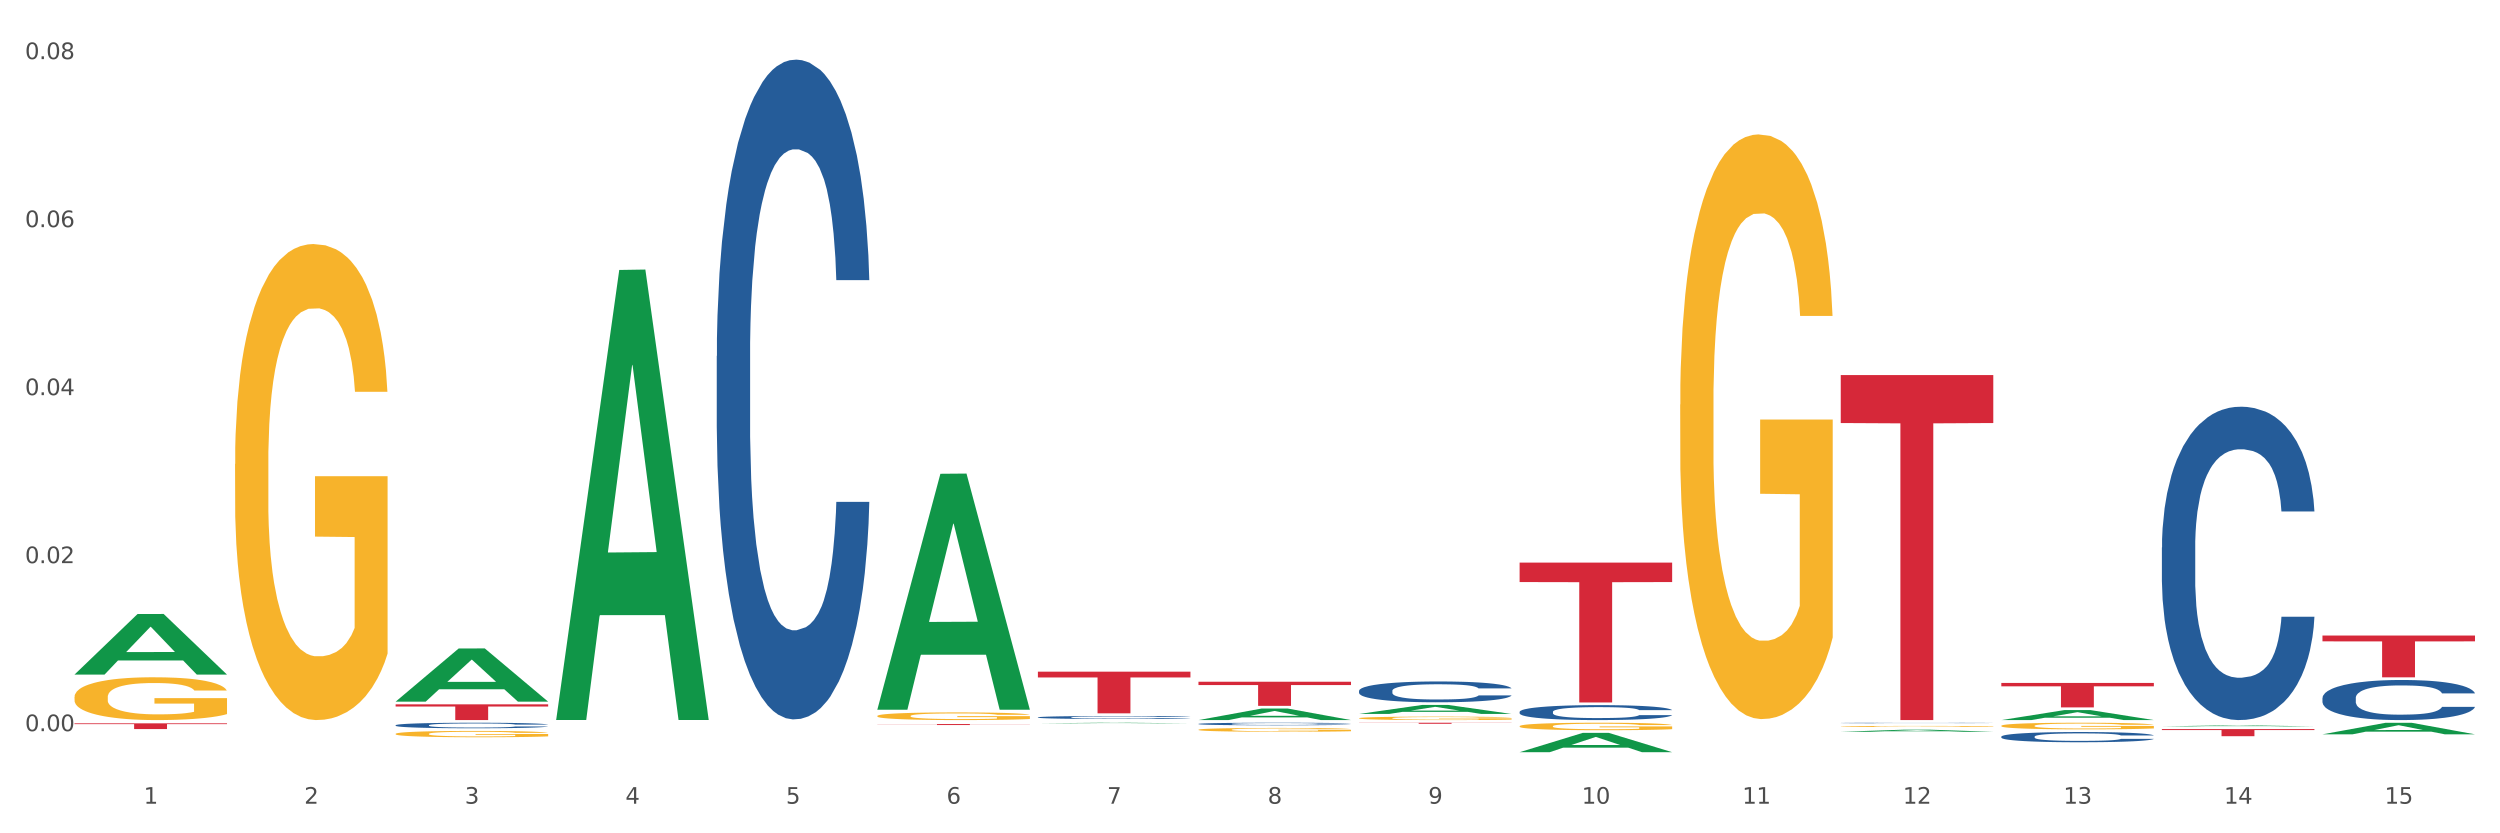 <?xml version="1.0" encoding="utf-8" standalone="no"?>
<!DOCTYPE svg PUBLIC "-//W3C//DTD SVG 1.1//EN"
  "http://www.w3.org/Graphics/SVG/1.1/DTD/svg11.dtd">
<svg xmlns:xlink="http://www.w3.org/1999/xlink" width="1080pt" height="360pt" viewBox="0 0 1080 360" xmlns="http://www.w3.org/2000/svg" version="1.1">
 <rect x="0" y="0" width="1080" height="360" fill="#333333" stroke="none"/>
 <defs>
  <style type="text/css">*{stroke-linejoin: round; stroke-linecap: butt}</style>
 </defs>
 <g id="figure_1">
  <g id="patch_1">
   <path d="M 0 360 
L 1080 360 
L 1080 0 
L 0 0 
z
" style="fill: #ffffff; stroke: #ffffff; stroke-linejoin: miter"/>
  </g>
  <g id="axes_1">
   <g id="matplotlib.axis_1">
    <g id="xtick_1">
     <g id="text_1">
      <!-- 1 -->
      <g style="fill: #4d4d4d" transform="translate(62.07 347.204) scale(0.096 -0.096)">
       <defs>
        <path id="DejaVuSans-31" d="M 794 531 
L 1825 531 
L 1825 4091 
L 703 3866 
L 703 4441 
L 1819 4666 
L 2450 4666 
L 2450 531 
L 3481 531 
L 3481 0 
L 794 0 
L 794 531 
z
" transform="scale(0.016)"/>
       </defs>
       <use xlink:href="#DejaVuSans-31"/>
      </g>
     </g>
    </g>
    <g id="xtick_2">
     <g id="text_2">
      <!-- 2 -->
      <g style="fill: #4d4d4d" transform="translate(131.436 347.204) scale(0.096 -0.096)">
       <defs>
        <path id="DejaVuSans-32" d="M 1228 531 
L 3431 531 
L 3431 0 
L 469 0 
L 469 531 
Q 828 903 1448 1529 
Q 2069 2156 2228 2338 
Q 2531 2678 2651 2914 
Q 2772 3150 2772 3378 
Q 2772 3750 2511 3984 
Q 2250 4219 1831 4219 
Q 1534 4219 1204 4116 
Q 875 4013 500 3803 
L 500 4441 
Q 881 4594 1212 4672 
Q 1544 4750 1819 4750 
Q 2544 4750 2975 4387 
Q 3406 4025 3406 3419 
Q 3406 3131 3298 2873 
Q 3191 2616 2906 2266 
Q 2828 2175 2409 1742 
Q 1991 1309 1228 531 
z
" transform="scale(0.016)"/>
       </defs>
       <use xlink:href="#DejaVuSans-32"/>
      </g>
     </g>
    </g>
    <g id="xtick_3">
     <g id="text_3">
      <!-- 3 -->
      <g style="fill: #4d4d4d" transform="translate(200.802 347.204) scale(0.096 -0.096)">
       <defs>
        <path id="DejaVuSans-33" d="M 2597 2516 
Q 3050 2419 3304 2112 
Q 3559 1806 3559 1356 
Q 3559 666 3084 287 
Q 2609 -91 1734 -91 
Q 1441 -91 1130 -33 
Q 819 25 488 141 
L 488 750 
Q 750 597 1062 519 
Q 1375 441 1716 441 
Q 2309 441 2620 675 
Q 2931 909 2931 1356 
Q 2931 1769 2642 2001 
Q 2353 2234 1838 2234 
L 1294 2234 
L 1294 2753 
L 1863 2753 
Q 2328 2753 2575 2939 
Q 2822 3125 2822 3475 
Q 2822 3834 2567 4026 
Q 2313 4219 1838 4219 
Q 1578 4219 1281 4162 
Q 984 4106 628 3988 
L 628 4550 
Q 988 4650 1302 4700 
Q 1616 4750 1894 4750 
Q 2613 4750 3031 4423 
Q 3450 4097 3450 3541 
Q 3450 3153 3228 2886 
Q 3006 2619 2597 2516 
z
" transform="scale(0.016)"/>
       </defs>
       <use xlink:href="#DejaVuSans-33"/>
      </g>
     </g>
    </g>
    <g id="xtick_4">
     <g id="text_4">
      <!-- 4 -->
      <g style="fill: #4d4d4d" transform="translate(270.169 347.204) scale(0.096 -0.096)">
       <defs>
        <path id="DejaVuSans-34" d="M 2419 4116 
L 825 1625 
L 2419 1625 
L 2419 4116 
z
M 2253 4666 
L 3047 4666 
L 3047 1625 
L 3713 1625 
L 3713 1100 
L 3047 1100 
L 3047 0 
L 2419 0 
L 2419 1100 
L 313 1100 
L 313 1709 
L 2253 4666 
z
" transform="scale(0.016)"/>
       </defs>
       <use xlink:href="#DejaVuSans-34"/>
      </g>
     </g>
    </g>
    <g id="xtick_5">
     <g id="text_5">
      <!-- 5 -->
      <g style="fill: #4d4d4d" transform="translate(339.535 347.204) scale(0.096 -0.096)">
       <defs>
        <path id="DejaVuSans-35" d="M 691 4666 
L 3169 4666 
L 3169 4134 
L 1269 4134 
L 1269 2991 
Q 1406 3038 1543 3061 
Q 1681 3084 1819 3084 
Q 2600 3084 3056 2656 
Q 3513 2228 3513 1497 
Q 3513 744 3044 326 
Q 2575 -91 1722 -91 
Q 1428 -91 1123 -41 
Q 819 9 494 109 
L 494 744 
Q 775 591 1075 516 
Q 1375 441 1709 441 
Q 2250 441 2565 725 
Q 2881 1009 2881 1497 
Q 2881 1984 2565 2268 
Q 2250 2553 1709 2553 
Q 1456 2553 1204 2497 
Q 953 2441 691 2322 
L 691 4666 
z
" transform="scale(0.016)"/>
       </defs>
       <use xlink:href="#DejaVuSans-35"/>
      </g>
     </g>
    </g>
    <g id="xtick_6">
     <g id="text_6">
      <!-- 6 -->
      <g style="fill: #4d4d4d" transform="translate(408.901 347.204) scale(0.096 -0.096)">
       <defs>
        <path id="DejaVuSans-36" d="M 2113 2584 
Q 1688 2584 1439 2293 
Q 1191 2003 1191 1497 
Q 1191 994 1439 701 
Q 1688 409 2113 409 
Q 2538 409 2786 701 
Q 3034 994 3034 1497 
Q 3034 2003 2786 2293 
Q 2538 2584 2113 2584 
z
M 3366 4563 
L 3366 3988 
Q 3128 4100 2886 4159 
Q 2644 4219 2406 4219 
Q 1781 4219 1451 3797 
Q 1122 3375 1075 2522 
Q 1259 2794 1537 2939 
Q 1816 3084 2150 3084 
Q 2853 3084 3261 2657 
Q 3669 2231 3669 1497 
Q 3669 778 3244 343 
Q 2819 -91 2113 -91 
Q 1303 -91 875 529 
Q 447 1150 447 2328 
Q 447 3434 972 4092 
Q 1497 4750 2381 4750 
Q 2619 4750 2861 4703 
Q 3103 4656 3366 4563 
z
" transform="scale(0.016)"/>
       </defs>
       <use xlink:href="#DejaVuSans-36"/>
      </g>
     </g>
    </g>
    <g id="xtick_7">
     <g id="text_7">
      <!-- 7 -->
      <g style="fill: #4d4d4d" transform="translate(478.267 347.204) scale(0.096 -0.096)">
       <defs>
        <path id="DejaVuSans-37" d="M 525 4666 
L 3525 4666 
L 3525 4397 
L 1831 0 
L 1172 0 
L 2766 4134 
L 525 4134 
L 525 4666 
z
" transform="scale(0.016)"/>
       </defs>
       <use xlink:href="#DejaVuSans-37"/>
      </g>
     </g>
    </g>
    <g id="xtick_8">
     <g id="text_8">
      <!-- 8 -->
      <g style="fill: #4d4d4d" transform="translate(547.634 347.204) scale(0.096 -0.096)">
       <defs>
        <path id="DejaVuSans-38" d="M 2034 2216 
Q 1584 2216 1326 1975 
Q 1069 1734 1069 1313 
Q 1069 891 1326 650 
Q 1584 409 2034 409 
Q 2484 409 2743 651 
Q 3003 894 3003 1313 
Q 3003 1734 2745 1975 
Q 2488 2216 2034 2216 
z
M 1403 2484 
Q 997 2584 770 2862 
Q 544 3141 544 3541 
Q 544 4100 942 4425 
Q 1341 4750 2034 4750 
Q 2731 4750 3128 4425 
Q 3525 4100 3525 3541 
Q 3525 3141 3298 2862 
Q 3072 2584 2669 2484 
Q 3125 2378 3379 2068 
Q 3634 1759 3634 1313 
Q 3634 634 3220 271 
Q 2806 -91 2034 -91 
Q 1263 -91 848 271 
Q 434 634 434 1313 
Q 434 1759 690 2068 
Q 947 2378 1403 2484 
z
M 1172 3481 
Q 1172 3119 1398 2916 
Q 1625 2713 2034 2713 
Q 2441 2713 2670 2916 
Q 2900 3119 2900 3481 
Q 2900 3844 2670 4047 
Q 2441 4250 2034 4250 
Q 1625 4250 1398 4047 
Q 1172 3844 1172 3481 
z
" transform="scale(0.016)"/>
       </defs>
       <use xlink:href="#DejaVuSans-38"/>
      </g>
     </g>
    </g>
    <g id="xtick_9">
     <g id="text_9">
      <!-- 9 -->
      <g style="fill: #4d4d4d" transform="translate(617 347.204) scale(0.096 -0.096)">
       <defs>
        <path id="DejaVuSans-39" d="M 703 97 
L 703 672 
Q 941 559 1184 500 
Q 1428 441 1663 441 
Q 2288 441 2617 861 
Q 2947 1281 2994 2138 
Q 2813 1869 2534 1725 
Q 2256 1581 1919 1581 
Q 1219 1581 811 2004 
Q 403 2428 403 3163 
Q 403 3881 828 4315 
Q 1253 4750 1959 4750 
Q 2769 4750 3195 4129 
Q 3622 3509 3622 2328 
Q 3622 1225 3098 567 
Q 2575 -91 1691 -91 
Q 1453 -91 1209 -44 
Q 966 3 703 97 
z
M 1959 2075 
Q 2384 2075 2632 2365 
Q 2881 2656 2881 3163 
Q 2881 3666 2632 3958 
Q 2384 4250 1959 4250 
Q 1534 4250 1286 3958 
Q 1038 3666 1038 3163 
Q 1038 2656 1286 2365 
Q 1534 2075 1959 2075 
z
" transform="scale(0.016)"/>
       </defs>
       <use xlink:href="#DejaVuSans-39"/>
      </g>
     </g>
    </g>
    <g id="xtick_10">
     <g id="text_10">
      <!-- 10 -->
      <g style="fill: #4d4d4d" transform="translate(683.312 347.204) scale(0.096 -0.096)">
       <defs>
        <path id="DejaVuSans-30" d="M 2034 4250 
Q 1547 4250 1301 3770 
Q 1056 3291 1056 2328 
Q 1056 1369 1301 889 
Q 1547 409 2034 409 
Q 2525 409 2770 889 
Q 3016 1369 3016 2328 
Q 3016 3291 2770 3770 
Q 2525 4250 2034 4250 
z
M 2034 4750 
Q 2819 4750 3233 4129 
Q 3647 3509 3647 2328 
Q 3647 1150 3233 529 
Q 2819 -91 2034 -91 
Q 1250 -91 836 529 
Q 422 1150 422 2328 
Q 422 3509 836 4129 
Q 1250 4750 2034 4750 
z
" transform="scale(0.016)"/>
       </defs>
       <use xlink:href="#DejaVuSans-31"/>
       <use xlink:href="#DejaVuSans-30" transform="translate(63.623 0)"/>
      </g>
     </g>
    </g>
    <g id="xtick_11">
     <g id="text_11">
      <!-- 11 -->
      <g style="fill: #4d4d4d" transform="translate(752.678 347.204) scale(0.096 -0.096)">
       <use xlink:href="#DejaVuSans-31"/>
       <use xlink:href="#DejaVuSans-31" transform="translate(63.623 0)"/>
      </g>
     </g>
    </g>
    <g id="xtick_12">
     <g id="text_12">
      <!-- 12 -->
      <g style="fill: #4d4d4d" transform="translate(822.044 347.204) scale(0.096 -0.096)">
       <use xlink:href="#DejaVuSans-31"/>
       <use xlink:href="#DejaVuSans-32" transform="translate(63.623 0)"/>
      </g>
     </g>
    </g>
    <g id="xtick_13">
     <g id="text_13">
      <!-- 13 -->
      <g style="fill: #4d4d4d" transform="translate(891.411 347.204) scale(0.096 -0.096)">
       <use xlink:href="#DejaVuSans-31"/>
       <use xlink:href="#DejaVuSans-33" transform="translate(63.623 0)"/>
      </g>
     </g>
    </g>
    <g id="xtick_14">
     <g id="text_14">
      <!-- 14 -->
      <g style="fill: #4d4d4d" transform="translate(960.777 347.204) scale(0.096 -0.096)">
       <use xlink:href="#DejaVuSans-31"/>
       <use xlink:href="#DejaVuSans-34" transform="translate(63.623 0)"/>
      </g>
     </g>
    </g>
    <g id="xtick_15">
     <g id="text_15">
      <!-- 15 -->
      <g style="fill: #4d4d4d" transform="translate(1030.143 347.204) scale(0.096 -0.096)">
       <use xlink:href="#DejaVuSans-31"/>
       <use xlink:href="#DejaVuSans-35" transform="translate(63.623 0)"/>
      </g>
     </g>
    </g>
    <g id="xtick_16"/>
    <g id="xtick_17"/>
    <g id="xtick_18"/>
    <g id="xtick_19"/>
    <g id="xtick_20"/>
    <g id="xtick_21"/>
    <g id="xtick_22"/>
    <g id="xtick_23"/>
    <g id="xtick_24"/>
    <g id="xtick_25"/>
    <g id="xtick_26"/>
    <g id="xtick_27"/>
    <g id="xtick_28"/>
    <g id="xtick_29"/>
   </g>
   <g id="matplotlib.axis_2">
    <g id="ytick_1">
     <g id="text_16">
      <!-- 0.00 -->
      <g style="fill: #4d4d4d" transform="translate(10.8 315.867) scale(0.096 -0.096)">
       <defs>
        <path id="DejaVuSans-2e" d="M 684 794 
L 1344 794 
L 1344 0 
L 684 0 
L 684 794 
z
" transform="scale(0.016)"/>
       </defs>
       <use xlink:href="#DejaVuSans-30"/>
       <use xlink:href="#DejaVuSans-2e" transform="translate(63.623 0)"/>
       <use xlink:href="#DejaVuSans-30" transform="translate(95.41 0)"/>
       <use xlink:href="#DejaVuSans-30" transform="translate(159.033 0)"/>
      </g>
     </g>
    </g>
    <g id="ytick_2">
     <g id="text_17">
      <!-- 0.02 -->
      <g style="fill: #4d4d4d" transform="translate(10.8 243.286) scale(0.096 -0.096)">
       <use xlink:href="#DejaVuSans-30"/>
       <use xlink:href="#DejaVuSans-2e" transform="translate(63.623 0)"/>
       <use xlink:href="#DejaVuSans-30" transform="translate(95.41 0)"/>
       <use xlink:href="#DejaVuSans-32" transform="translate(159.033 0)"/>
      </g>
     </g>
    </g>
    <g id="ytick_3">
     <g id="text_18">
      <!-- 0.04 -->
      <g style="fill: #4d4d4d" transform="translate(10.8 170.705) scale(0.096 -0.096)">
       <use xlink:href="#DejaVuSans-30"/>
       <use xlink:href="#DejaVuSans-2e" transform="translate(63.623 0)"/>
       <use xlink:href="#DejaVuSans-30" transform="translate(95.41 0)"/>
       <use xlink:href="#DejaVuSans-34" transform="translate(159.033 0)"/>
      </g>
     </g>
    </g>
    <g id="ytick_4">
     <g id="text_19">
      <!-- 0.06 -->
      <g style="fill: #4d4d4d" transform="translate(10.8 98.125) scale(0.096 -0.096)">
       <use xlink:href="#DejaVuSans-30"/>
       <use xlink:href="#DejaVuSans-2e" transform="translate(63.623 0)"/>
       <use xlink:href="#DejaVuSans-30" transform="translate(95.41 0)"/>
       <use xlink:href="#DejaVuSans-36" transform="translate(159.033 0)"/>
      </g>
     </g>
    </g>
    <g id="ytick_5">
     <g id="text_20">
      <!-- 0.08 -->
      <g style="fill: #4d4d4d" transform="translate(10.8 25.544) scale(0.096 -0.096)">
       <use xlink:href="#DejaVuSans-30"/>
       <use xlink:href="#DejaVuSans-2e" transform="translate(63.623 0)"/>
       <use xlink:href="#DejaVuSans-30" transform="translate(95.41 0)"/>
       <use xlink:href="#DejaVuSans-38" transform="translate(159.033 0)"/>
      </g>
     </g>
    </g>
    <g id="ytick_6"/>
    <g id="ytick_7"/>
    <g id="ytick_8"/>
    <g id="ytick_9"/>
   </g>
   <g id="PolyCollection_1">
    <path d="M 32.175 291.387 
L 32.243 291.363 
L 59.417 265.256 
L 70.695 265.231 
L 98.073 291.436 
L 85.029 291.436 
L 79.119 285.334 
L 51.061 285.334 
L 50.857 285.433 
L 45.151 291.436 
L 32.175 291.436 
L 32.175 291.387 
L 54.594 281.692 
L 75.586 281.668 
L 65.192 270.817 
L 65.056 270.768 
L 64.92 270.841 
L 54.526 281.668 
L 54.594 281.692 
L 32.175 291.387 
z
" clip-path="url(#pb8afa8a065)" style="fill: #109648"/>
    <path d="M 1003.302 274.559 
L 1069.2 274.559 
L 1069.2 277.067 
L 1043.278 277.084 
L 1043.278 292.604 
L 1029.068 292.604 
L 1029.068 277.084 
L 1003.302 277.067 
L 1003.302 274.576 
L 1003.302 274.559 
z
" clip-path="url(#pb8afa8a065)" style="fill: #d62839"/>
    <path d="M 933.936 314.946 
L 999.834 314.946 
L 999.834 315.375 
L 973.912 315.378 
L 973.912 318.037 
L 959.702 318.037 
L 959.702 315.378 
L 933.936 315.375 
L 933.936 314.949 
L 933.936 314.946 
z
" clip-path="url(#pb8afa8a065)" style="fill: #d62839"/>
    <path d="M 864.57 295.019 
L 930.468 295.019 
L 930.468 296.491 
L 904.546 296.501 
L 904.546 305.609 
L 890.335 305.609 
L 890.335 296.501 
L 864.57 296.491 
L 864.57 295.029 
L 864.57 295.019 
z
" clip-path="url(#pb8afa8a065)" style="fill: #d62839"/>
    <path d="M 795.203 162.039 
L 861.101 162.039 
L 861.101 182.75 
L 835.179 182.89 
L 835.179 311.074 
L 820.969 311.074 
L 820.969 182.89 
L 795.203 182.75 
L 795.203 162.179 
L 795.203 162.039 
z
" clip-path="url(#pb8afa8a065)" style="fill: #d62839"/>
    <path d="M 656.471 243.054 
L 722.369 243.054 
L 722.369 251.449 
L 696.447 251.506 
L 696.447 303.467 
L 682.237 303.467 
L 682.237 251.506 
L 656.471 251.449 
L 656.471 243.111 
L 656.471 243.054 
z
" clip-path="url(#pb8afa8a065)" style="fill: #d62839"/>
    <path d="M 587.105 312.22 
L 653.003 312.22 
L 653.003 312.283 
L 627.081 312.283 
L 627.081 312.674 
L 612.871 312.674 
L 612.871 312.283 
L 587.105 312.283 
L 587.105 312.22 
L 587.105 312.22 
z
" clip-path="url(#pb8afa8a065)" style="fill: #d62839"/>
    <path d="M 517.739 294.502 
L 583.636 294.502 
L 583.636 295.952 
L 557.715 295.962 
L 557.715 304.939 
L 543.504 304.939 
L 543.504 295.962 
L 517.739 295.952 
L 517.739 294.512 
L 517.739 294.502 
z
" clip-path="url(#pb8afa8a065)" style="fill: #d62839"/>
    <path d="M 448.372 290.159 
L 514.27 290.159 
L 514.27 292.661 
L 488.348 292.678 
L 488.348 308.162 
L 474.138 308.162 
L 474.138 292.678 
L 448.372 292.661 
L 448.372 290.176 
L 448.372 290.159 
z
" clip-path="url(#pb8afa8a065)" style="fill: #d62839"/>
    <path d="M 379.006 312.785 
L 444.904 312.785 
L 444.904 312.845 
L 418.982 312.845 
L 418.982 313.219 
L 404.772 313.219 
L 404.772 312.845 
L 379.006 312.845 
L 379.006 312.785 
L 379.006 312.785 
z
" clip-path="url(#pb8afa8a065)" style="fill: #d62839"/>
    <path d="M 170.907 304.275 
L 236.805 304.275 
L 236.805 305.219 
L 210.883 305.226 
L 210.883 311.074 
L 196.673 311.074 
L 196.673 305.226 
L 170.907 305.219 
L 170.907 304.281 
L 170.907 304.275 
z
" clip-path="url(#pb8afa8a065)" style="fill: #d62839"/>
    <path d="M 32.175 312.492 
L 98.073 312.492 
L 98.073 312.836 
L 72.151 312.838 
L 72.151 314.969 
L 57.941 314.969 
L 57.941 312.838 
L 32.175 312.836 
L 32.175 312.494 
L 32.175 312.492 
z
" clip-path="url(#pb8afa8a065)" style="fill: #d62839"/>
    <path d="M 1003.302 301.534 
L 1003.38 301.518 
L 1003.38 301.075 
L 1003.614 300.474 
L 1004.47 299.366 
L 1005.561 298.528 
L 1007.43 297.547 
L 1008.443 297.135 
L 1009.767 296.677 
L 1012.494 295.933 
L 1015.609 295.3 
L 1017.79 294.952 
L 1019.426 294.731 
L 1023.087 294.335 
L 1025.19 294.161 
L 1027.371 294.019 
L 1029.241 293.924 
L 1032.356 293.813 
L 1034.849 293.766 
L 1037.731 293.75 
L 1040.146 293.766 
L 1043.339 293.829 
L 1048.013 294.019 
L 1049.805 294.129 
L 1052.219 294.319 
L 1054.712 294.572 
L 1056.737 294.826 
L 1059.074 295.189 
L 1061.489 295.664 
L 1063.825 296.265 
L 1065.461 296.819 
L 1066.785 297.404 
L 1067.954 298.116 
L 1068.811 298.892 
L 1069.2 299.54 
L 1054.945 299.54 
L 1054.556 298.955 
L 1053.777 298.322 
L 1052.998 297.895 
L 1052.141 297.547 
L 1050.817 297.151 
L 1049.649 296.898 
L 1047.701 296.597 
L 1045.91 296.408 
L 1044.43 296.297 
L 1042.638 296.202 
L 1038.822 296.107 
L 1036.095 296.107 
L 1034.382 296.139 
L 1032.278 296.218 
L 1030.487 296.329 
L 1028.384 296.518 
L 1026.748 296.724 
L 1025.112 296.993 
L 1024.178 297.183 
L 1022.775 297.531 
L 1021.841 297.816 
L 1020.594 298.306 
L 1019.893 298.654 
L 1018.647 299.556 
L 1018.102 300.22 
L 1017.868 300.679 
L 1017.712 301.186 
L 1017.712 303.654 
L 1018.18 304.761 
L 1018.569 305.236 
L 1019.192 305.774 
L 1020.361 306.47 
L 1022.074 307.15 
L 1023.866 307.641 
L 1025.346 307.941 
L 1026.748 308.163 
L 1028.15 308.337 
L 1029.864 308.495 
L 1031.266 308.59 
L 1033.369 308.685 
L 1035.862 308.732 
L 1037.809 308.732 
L 1041.781 308.653 
L 1043.573 308.574 
L 1045.287 308.463 
L 1047.156 308.289 
L 1048.636 308.099 
L 1049.493 307.957 
L 1050.895 307.656 
L 1051.986 307.34 
L 1052.92 306.976 
L 1053.543 306.66 
L 1054.244 306.185 
L 1054.79 305.647 
L 1054.945 305.362 
L 1069.2 305.362 
L 1068.888 305.932 
L 1068.343 306.486 
L 1067.253 307.229 
L 1066.396 307.656 
L 1065.072 308.178 
L 1063.67 308.621 
L 1061.722 309.112 
L 1059.931 309.476 
L 1058.061 309.792 
L 1056.036 310.077 
L 1052.375 310.472 
L 1051.051 310.583 
L 1048.247 310.773 
L 1046.066 310.884 
L 1042.872 310.995 
L 1039.6 311.058 
L 1036.173 311.074 
L 1033.135 311.042 
L 1029.786 310.947 
L 1027.683 310.852 
L 1025.346 310.71 
L 1022.62 310.488 
L 1020.049 310.219 
L 1017.634 309.903 
L 1015.376 309.539 
L 1013.272 309.128 
L 1010.546 308.447 
L 1008.521 307.783 
L 1007.041 307.166 
L 1006.028 306.644 
L 1005.016 305.979 
L 1004.47 305.52 
L 1003.614 304.413 
L 1003.302 303.385 
L 1003.302 301.534 
z
" clip-path="url(#pb8afa8a065)" style="fill: #255c99"/>
    <path d="M 933.936 236.522 
L 934.014 236.398 
L 934.014 232.936 
L 934.247 228.238 
L 935.104 219.583 
L 936.195 213.031 
L 938.064 205.365 
L 939.077 202.151 
L 940.401 198.565 
L 943.127 192.755 
L 946.243 187.809 
L 948.424 185.089 
L 950.06 183.358 
L 953.721 180.267 
L 955.824 178.907 
L 958.005 177.795 
L 959.874 177.053 
L 962.99 176.187 
L 965.483 175.817 
L 968.365 175.693 
L 970.779 175.817 
L 973.973 176.311 
L 978.647 177.795 
L 980.438 178.66 
L 982.853 180.144 
L 985.346 182.122 
L 987.371 184.1 
L 989.708 186.944 
L 992.122 190.653 
L 994.459 195.351 
L 996.095 199.678 
L 997.419 204.253 
L 998.587 209.816 
L 999.444 215.874 
L 999.834 220.943 
L 985.579 220.943 
L 985.19 216.369 
L 984.411 211.424 
L 983.632 208.085 
L 982.775 205.365 
L 981.451 202.275 
L 980.283 200.296 
L 978.335 197.947 
L 976.544 196.464 
L 975.064 195.598 
L 973.272 194.856 
L 969.455 194.115 
L 966.729 194.115 
L 965.015 194.362 
L 962.912 194.98 
L 961.121 195.846 
L 959.018 197.329 
L 957.382 198.936 
L 955.746 201.038 
L 954.811 202.522 
L 953.409 205.242 
L 952.475 207.467 
L 951.228 211.3 
L 950.527 214.02 
L 949.281 221.067 
L 948.736 226.26 
L 948.502 229.845 
L 948.346 233.802 
L 948.346 253.089 
L 948.814 261.743 
L 949.203 265.452 
L 949.826 269.656 
L 950.995 275.096 
L 952.708 280.412 
L 954.5 284.245 
L 955.98 286.594 
L 957.382 288.325 
L 958.784 289.685 
L 960.498 290.921 
L 961.9 291.663 
L 964.003 292.405 
L 966.495 292.776 
L 968.443 292.776 
L 972.415 292.157 
L 974.207 291.539 
L 975.92 290.674 
L 977.79 289.314 
L 979.27 287.83 
L 980.127 286.718 
L 981.529 284.368 
L 982.619 281.896 
L 983.554 279.052 
L 984.177 276.579 
L 984.878 272.87 
L 985.423 268.667 
L 985.579 266.441 
L 999.834 266.441 
L 999.522 270.892 
L 998.977 275.219 
L 997.886 281.03 
L 997.03 284.368 
L 995.705 288.448 
L 994.303 291.91 
L 992.356 295.743 
L 990.564 298.586 
L 988.695 301.059 
L 986.67 303.285 
L 983.009 306.376 
L 981.685 307.241 
L 978.88 308.725 
L 976.699 309.59 
L 973.506 310.455 
L 970.234 310.95 
L 966.807 311.074 
L 963.769 310.826 
L 960.42 310.085 
L 958.317 309.343 
L 955.98 308.23 
L 953.253 306.499 
L 950.683 304.397 
L 948.268 301.925 
L 946.009 299.081 
L 943.906 295.867 
L 941.18 290.55 
L 939.155 285.358 
L 937.675 280.536 
L 936.662 276.456 
L 935.65 271.263 
L 935.104 267.678 
L 934.247 259.023 
L 933.936 250.987 
L 933.936 236.522 
z
" clip-path="url(#pb8afa8a065)" style="fill: #255c99"/>
    <path d="M 864.57 318.218 
L 864.648 318.214 
L 864.648 318.101 
L 864.881 317.948 
L 865.738 317.665 
L 866.829 317.451 
L 868.698 317.2 
L 869.711 317.095 
L 871.035 316.978 
L 873.761 316.788 
L 876.877 316.626 
L 879.058 316.537 
L 880.694 316.481 
L 884.355 316.38 
L 886.458 316.335 
L 888.639 316.299 
L 890.508 316.275 
L 893.624 316.247 
L 896.117 316.234 
L 898.999 316.23 
L 901.413 316.234 
L 904.607 316.251 
L 909.281 316.299 
L 911.072 316.327 
L 913.487 316.376 
L 915.979 316.44 
L 918.005 316.505 
L 920.341 316.598 
L 922.756 316.719 
L 925.093 316.873 
L 926.729 317.014 
L 928.053 317.164 
L 929.221 317.346 
L 930.078 317.544 
L 930.468 317.709 
L 916.213 317.709 
L 915.824 317.56 
L 915.045 317.398 
L 914.266 317.289 
L 913.409 317.2 
L 912.085 317.099 
L 910.916 317.034 
L 908.969 316.958 
L 907.177 316.909 
L 905.697 316.881 
L 903.906 316.857 
L 900.089 316.832 
L 897.363 316.832 
L 895.649 316.84 
L 893.546 316.861 
L 891.754 316.889 
L 889.651 316.937 
L 888.016 316.99 
L 886.38 317.059 
L 885.445 317.107 
L 884.043 317.196 
L 883.108 317.269 
L 881.862 317.394 
L 881.161 317.483 
L 879.915 317.713 
L 879.369 317.883 
L 879.136 318 
L 878.98 318.129 
L 878.98 318.76 
L 879.447 319.043 
L 879.837 319.164 
L 880.46 319.301 
L 881.628 319.479 
L 883.342 319.653 
L 885.134 319.778 
L 886.614 319.855 
L 888.016 319.911 
L 889.418 319.956 
L 891.131 319.996 
L 892.533 320.02 
L 894.637 320.045 
L 897.129 320.057 
L 899.076 320.057 
L 903.049 320.036 
L 904.841 320.016 
L 906.554 319.988 
L 908.424 319.944 
L 909.904 319.895 
L 910.76 319.859 
L 912.163 319.782 
L 913.253 319.701 
L 914.188 319.608 
L 914.811 319.527 
L 915.512 319.406 
L 916.057 319.269 
L 916.213 319.196 
L 930.468 319.196 
L 930.156 319.342 
L 929.611 319.483 
L 928.52 319.673 
L 927.663 319.782 
L 926.339 319.915 
L 924.937 320.028 
L 922.99 320.154 
L 921.198 320.247 
L 919.329 320.327 
L 917.304 320.4 
L 913.643 320.501 
L 912.318 320.529 
L 909.514 320.578 
L 907.333 320.606 
L 904.14 320.634 
L 900.868 320.651 
L 897.441 320.655 
L 894.403 320.647 
L 891.053 320.622 
L 888.95 320.598 
L 886.614 320.562 
L 883.887 320.505 
L 881.317 320.436 
L 878.902 320.356 
L 876.643 320.263 
L 874.54 320.158 
L 871.814 319.984 
L 869.789 319.814 
L 868.309 319.657 
L 867.296 319.523 
L 866.283 319.354 
L 865.738 319.236 
L 864.881 318.954 
L 864.57 318.691 
L 864.57 318.218 
z
" clip-path="url(#pb8afa8a065)" style="fill: #255c99"/>
    <path d="M 795.203 312.329 
L 795.281 312.329 
L 795.281 312.323 
L 795.515 312.314 
L 796.372 312.298 
L 797.462 312.287 
L 799.332 312.273 
L 800.344 312.267 
L 801.669 312.261 
L 804.395 312.25 
L 807.511 312.241 
L 809.692 312.236 
L 811.327 312.233 
L 814.988 312.228 
L 817.092 312.225 
L 819.273 312.223 
L 821.142 312.222 
L 824.258 312.22 
L 826.75 312.22 
L 829.632 312.22 
L 832.047 312.22 
L 835.241 312.221 
L 839.914 312.223 
L 841.706 312.225 
L 844.121 312.228 
L 846.613 312.231 
L 848.638 312.235 
L 850.975 312.24 
L 853.39 312.246 
L 855.727 312.255 
L 857.362 312.263 
L 858.687 312.271 
L 859.855 312.281 
L 860.712 312.292 
L 861.101 312.301 
L 846.847 312.301 
L 846.457 312.293 
L 845.678 312.284 
L 844.899 312.278 
L 844.043 312.273 
L 842.718 312.267 
L 841.55 312.264 
L 839.603 312.26 
L 837.811 312.257 
L 836.331 312.255 
L 834.54 312.254 
L 830.723 312.253 
L 827.997 312.253 
L 826.283 312.253 
L 824.18 312.254 
L 822.388 312.256 
L 820.285 312.258 
L 818.649 312.261 
L 817.014 312.265 
L 816.079 312.268 
L 814.677 312.273 
L 813.742 312.277 
L 812.496 312.284 
L 811.795 312.288 
L 810.548 312.301 
L 810.003 312.311 
L 809.77 312.317 
L 809.614 312.324 
L 809.614 312.359 
L 810.081 312.374 
L 810.471 312.381 
L 811.094 312.389 
L 812.262 312.398 
L 813.976 312.408 
L 815.767 312.415 
L 817.247 312.419 
L 818.649 312.422 
L 820.051 312.425 
L 821.765 312.427 
L 823.167 312.428 
L 825.27 312.43 
L 827.763 312.43 
L 829.71 312.43 
L 833.683 312.429 
L 835.474 312.428 
L 837.188 312.426 
L 839.057 312.424 
L 840.537 312.421 
L 841.394 312.419 
L 842.796 312.415 
L 843.887 312.411 
L 844.822 312.406 
L 845.445 312.401 
L 846.146 312.394 
L 846.691 312.387 
L 846.847 312.383 
L 861.101 312.383 
L 860.79 312.391 
L 860.245 312.399 
L 859.154 312.409 
L 858.297 312.415 
L 856.973 312.422 
L 855.571 312.429 
L 853.624 312.436 
L 851.832 312.441 
L 849.963 312.445 
L 847.937 312.449 
L 844.276 312.455 
L 842.952 312.456 
L 840.148 312.459 
L 837.967 312.46 
L 834.773 312.462 
L 831.502 312.463 
L 828.074 312.463 
L 825.037 312.463 
L 821.687 312.461 
L 819.584 312.46 
L 817.247 312.458 
L 814.521 312.455 
L 811.951 312.451 
L 809.536 312.447 
L 807.277 312.442 
L 805.174 312.436 
L 802.448 312.426 
L 800.422 312.417 
L 798.942 312.408 
L 797.93 312.401 
L 796.917 312.391 
L 796.372 312.385 
L 795.515 312.369 
L 795.203 312.355 
L 795.203 312.329 
z
" clip-path="url(#pb8afa8a065)" style="fill: #255c99"/>
    <path d="M 656.471 307.516 
L 656.549 307.51 
L 656.549 307.344 
L 656.783 307.12 
L 657.639 306.707 
L 658.73 306.394 
L 660.599 306.029 
L 661.612 305.875 
L 662.936 305.704 
L 665.662 305.427 
L 668.778 305.191 
L 670.959 305.061 
L 672.595 304.978 
L 676.256 304.831 
L 678.359 304.766 
L 680.54 304.713 
L 682.41 304.677 
L 685.525 304.636 
L 688.018 304.618 
L 690.9 304.612 
L 693.315 304.618 
L 696.508 304.642 
L 701.182 304.713 
L 702.973 304.754 
L 705.388 304.825 
L 707.881 304.919 
L 709.906 305.014 
L 712.243 305.149 
L 714.657 305.326 
L 716.994 305.551 
L 718.63 305.757 
L 719.954 305.975 
L 721.123 306.241 
L 721.979 306.53 
L 722.369 306.772 
L 708.114 306.772 
L 707.725 306.554 
L 706.946 306.318 
L 706.167 306.158 
L 705.31 306.029 
L 703.986 305.881 
L 702.818 305.787 
L 700.87 305.674 
L 699.079 305.604 
L 697.599 305.562 
L 695.807 305.527 
L 691.99 305.492 
L 689.264 305.492 
L 687.55 305.503 
L 685.447 305.533 
L 683.656 305.574 
L 681.553 305.645 
L 679.917 305.722 
L 678.281 305.822 
L 677.346 305.893 
L 675.944 306.023 
L 675.01 306.129 
L 673.763 306.312 
L 673.062 306.442 
L 671.816 306.778 
L 671.271 307.026 
L 671.037 307.197 
L 670.881 307.386 
L 670.881 308.306 
L 671.349 308.719 
L 671.738 308.896 
L 672.361 309.097 
L 673.53 309.357 
L 675.243 309.61 
L 677.035 309.793 
L 678.515 309.905 
L 679.917 309.988 
L 681.319 310.053 
L 683.033 310.112 
L 684.435 310.147 
L 686.538 310.183 
L 689.03 310.2 
L 690.978 310.2 
L 694.95 310.171 
L 696.742 310.141 
L 698.456 310.1 
L 700.325 310.035 
L 701.805 309.964 
L 702.662 309.911 
L 704.064 309.799 
L 705.154 309.681 
L 706.089 309.545 
L 706.712 309.427 
L 707.413 309.25 
L 707.959 309.05 
L 708.114 308.944 
L 722.369 308.944 
L 722.057 309.156 
L 721.512 309.362 
L 720.422 309.64 
L 719.565 309.799 
L 718.241 309.994 
L 716.838 310.159 
L 714.891 310.342 
L 713.1 310.478 
L 711.23 310.596 
L 709.205 310.702 
L 705.544 310.849 
L 704.22 310.891 
L 701.416 310.962 
L 699.235 311.003 
L 696.041 311.044 
L 692.769 311.068 
L 689.342 311.074 
L 686.304 311.062 
L 682.955 311.026 
L 680.852 310.991 
L 678.515 310.938 
L 675.789 310.855 
L 673.218 310.755 
L 670.803 310.637 
L 668.544 310.501 
L 666.441 310.348 
L 663.715 310.094 
L 661.69 309.846 
L 660.21 309.616 
L 659.197 309.421 
L 658.185 309.174 
L 657.639 309.003 
L 656.783 308.589 
L 656.471 308.206 
L 656.471 307.516 
z
" clip-path="url(#pb8afa8a065)" style="fill: #255c99"/>
    <path d="M 587.105 298.434 
L 587.183 298.426 
L 587.183 298.196 
L 587.416 297.883 
L 588.273 297.308 
L 589.364 296.872 
L 591.233 296.362 
L 592.246 296.148 
L 593.57 295.909 
L 596.296 295.523 
L 599.412 295.194 
L 601.593 295.013 
L 603.229 294.898 
L 606.89 294.692 
L 608.993 294.602 
L 611.174 294.528 
L 613.043 294.478 
L 616.159 294.421 
L 618.652 294.396 
L 621.534 294.388 
L 623.948 294.396 
L 627.142 294.429 
L 631.816 294.528 
L 633.607 294.585 
L 636.022 294.684 
L 638.514 294.816 
L 640.54 294.947 
L 642.877 295.136 
L 645.291 295.383 
L 647.628 295.696 
L 649.264 295.983 
L 650.588 296.288 
L 651.756 296.658 
L 652.613 297.061 
L 653.003 297.398 
L 638.748 297.398 
L 638.359 297.094 
L 637.58 296.765 
L 636.801 296.543 
L 635.944 296.362 
L 634.62 296.156 
L 633.451 296.025 
L 631.504 295.868 
L 629.713 295.77 
L 628.233 295.712 
L 626.441 295.663 
L 622.624 295.613 
L 619.898 295.613 
L 618.184 295.63 
L 616.081 295.671 
L 614.29 295.728 
L 612.186 295.827 
L 610.551 295.934 
L 608.915 296.074 
L 607.98 296.173 
L 606.578 296.353 
L 605.643 296.502 
L 604.397 296.756 
L 603.696 296.937 
L 602.45 297.406 
L 601.905 297.752 
L 601.671 297.99 
L 601.515 298.253 
L 601.515 299.536 
L 601.982 300.112 
L 602.372 300.359 
L 602.995 300.638 
L 604.163 301 
L 605.877 301.354 
L 607.669 301.609 
L 609.149 301.765 
L 610.551 301.88 
L 611.953 301.971 
L 613.666 302.053 
L 615.069 302.102 
L 617.172 302.152 
L 619.664 302.176 
L 621.612 302.176 
L 625.584 302.135 
L 627.376 302.094 
L 629.089 302.037 
L 630.959 301.946 
L 632.439 301.847 
L 633.296 301.773 
L 634.698 301.617 
L 635.788 301.453 
L 636.723 301.264 
L 637.346 301.099 
L 638.047 300.852 
L 638.592 300.573 
L 638.748 300.425 
L 653.003 300.425 
L 652.691 300.721 
L 652.146 301.009 
L 651.055 301.395 
L 650.199 301.617 
L 648.874 301.889 
L 647.472 302.119 
L 645.525 302.374 
L 643.733 302.563 
L 641.864 302.727 
L 639.839 302.876 
L 636.178 303.081 
L 634.853 303.139 
L 632.049 303.237 
L 629.868 303.295 
L 626.675 303.353 
L 623.403 303.385 
L 619.976 303.394 
L 616.938 303.377 
L 613.589 303.328 
L 611.485 303.279 
L 609.149 303.204 
L 606.422 303.089 
L 603.852 302.95 
L 601.437 302.785 
L 599.178 302.596 
L 597.075 302.382 
L 594.349 302.028 
L 592.324 301.683 
L 590.844 301.362 
L 589.831 301.091 
L 588.818 300.745 
L 588.273 300.507 
L 587.416 299.931 
L 587.105 299.397 
L 587.105 298.434 
z
" clip-path="url(#pb8afa8a065)" style="fill: #255c99"/>
    <path d="M 517.739 312.719 
L 517.816 312.718 
L 517.816 312.69 
L 518.05 312.651 
L 518.907 312.58 
L 519.997 312.526 
L 521.867 312.463 
L 522.88 312.437 
L 524.204 312.407 
L 526.93 312.36 
L 530.046 312.319 
L 532.227 312.297 
L 533.863 312.282 
L 537.523 312.257 
L 539.627 312.246 
L 541.808 312.237 
L 543.677 312.231 
L 546.793 312.224 
L 549.285 312.221 
L 552.167 312.22 
L 554.582 312.221 
L 557.776 312.225 
L 562.449 312.237 
L 564.241 312.244 
L 566.656 312.256 
L 569.148 312.272 
L 571.173 312.289 
L 573.51 312.312 
L 575.925 312.342 
L 578.262 312.381 
L 579.898 312.416 
L 581.222 312.454 
L 582.39 312.5 
L 583.247 312.549 
L 583.636 312.591 
L 569.382 312.591 
L 568.992 312.554 
L 568.214 312.513 
L 567.435 312.485 
L 566.578 312.463 
L 565.254 312.438 
L 564.085 312.422 
L 562.138 312.402 
L 560.346 312.39 
L 558.866 312.383 
L 557.075 312.377 
L 553.258 312.371 
L 550.532 312.371 
L 548.818 312.373 
L 546.715 312.378 
L 544.923 312.385 
L 542.82 312.397 
L 541.184 312.41 
L 539.549 312.428 
L 538.614 312.44 
L 537.212 312.462 
L 536.277 312.48 
L 535.031 312.512 
L 534.33 312.534 
L 533.084 312.592 
L 532.538 312.635 
L 532.305 312.664 
L 532.149 312.697 
L 532.149 312.855 
L 532.616 312.926 
L 533.006 312.957 
L 533.629 312.991 
L 534.797 313.036 
L 536.511 313.079 
L 538.302 313.111 
L 539.782 313.13 
L 541.184 313.144 
L 542.587 313.156 
L 544.3 313.166 
L 545.702 313.172 
L 547.805 313.178 
L 550.298 313.181 
L 552.245 313.181 
L 556.218 313.176 
L 558.009 313.171 
L 559.723 313.164 
L 561.593 313.152 
L 563.073 313.14 
L 563.929 313.131 
L 565.331 313.112 
L 566.422 313.092 
L 567.357 313.068 
L 567.98 313.048 
L 568.681 313.017 
L 569.226 312.983 
L 569.382 312.965 
L 583.636 312.965 
L 583.325 313.001 
L 582.78 313.037 
L 581.689 313.084 
L 580.832 313.112 
L 579.508 313.145 
L 578.106 313.174 
L 576.159 313.205 
L 574.367 313.229 
L 572.498 313.249 
L 570.472 313.267 
L 566.811 313.293 
L 565.487 313.3 
L 562.683 313.312 
L 560.502 313.319 
L 557.308 313.326 
L 554.037 313.33 
L 550.61 313.331 
L 547.572 313.329 
L 544.222 313.323 
L 542.119 313.317 
L 539.782 313.308 
L 537.056 313.294 
L 534.486 313.276 
L 532.071 313.256 
L 529.812 313.233 
L 527.709 313.206 
L 524.983 313.163 
L 522.957 313.12 
L 521.477 313.08 
L 520.465 313.047 
L 519.452 313.004 
L 518.907 312.975 
L 518.05 312.904 
L 517.739 312.838 
L 517.739 312.719 
z
" clip-path="url(#pb8afa8a065)" style="fill: #255c99"/>
    <path d="M 448.372 309.889 
L 448.45 309.888 
L 448.45 309.855 
L 448.684 309.81 
L 449.541 309.727 
L 450.631 309.665 
L 452.501 309.591 
L 453.513 309.561 
L 454.837 309.526 
L 457.564 309.471 
L 460.679 309.424 
L 462.861 309.398 
L 464.496 309.381 
L 468.157 309.352 
L 470.26 309.339 
L 472.441 309.328 
L 474.311 309.321 
L 477.427 309.313 
L 479.919 309.309 
L 482.801 309.308 
L 485.216 309.309 
L 488.41 309.314 
L 493.083 309.328 
L 494.875 309.336 
L 497.289 309.351 
L 499.782 309.369 
L 501.807 309.388 
L 504.144 309.416 
L 506.559 309.451 
L 508.896 309.496 
L 510.531 309.537 
L 511.856 309.581 
L 513.024 309.634 
L 513.881 309.692 
L 514.27 309.74 
L 500.016 309.74 
L 499.626 309.697 
L 498.847 309.649 
L 498.068 309.617 
L 497.212 309.591 
L 495.887 309.562 
L 494.719 309.543 
L 492.772 309.521 
L 490.98 309.506 
L 489.5 309.498 
L 487.709 309.491 
L 483.892 309.484 
L 481.165 309.484 
L 479.452 309.486 
L 477.349 309.492 
L 475.557 309.501 
L 473.454 309.515 
L 471.818 309.53 
L 470.183 309.55 
L 469.248 309.564 
L 467.846 309.59 
L 466.911 309.611 
L 465.665 309.648 
L 464.964 309.674 
L 463.717 309.741 
L 463.172 309.791 
L 462.938 309.825 
L 462.783 309.863 
L 462.783 310.047 
L 463.25 310.13 
L 463.639 310.165 
L 464.263 310.205 
L 465.431 310.257 
L 467.145 310.308 
L 468.936 310.345 
L 470.416 310.367 
L 471.818 310.384 
L 473.22 310.397 
L 474.934 310.408 
L 476.336 310.415 
L 478.439 310.423 
L 480.932 310.426 
L 482.879 310.426 
L 486.852 310.42 
L 488.643 310.414 
L 490.357 310.406 
L 492.226 310.393 
L 493.706 310.379 
L 494.563 310.368 
L 495.965 310.346 
L 497.056 310.322 
L 497.99 310.295 
L 498.614 310.271 
L 499.315 310.236 
L 499.86 310.196 
L 500.016 310.175 
L 514.27 310.175 
L 513.959 310.217 
L 513.413 310.258 
L 512.323 310.314 
L 511.466 310.346 
L 510.142 310.385 
L 508.74 310.418 
L 506.792 310.454 
L 505.001 310.482 
L 503.131 310.505 
L 501.106 310.526 
L 497.445 310.556 
L 496.121 310.564 
L 493.317 310.578 
L 491.136 310.587 
L 487.942 310.595 
L 484.671 310.6 
L 481.243 310.601 
L 478.206 310.598 
L 474.856 310.591 
L 472.753 310.584 
L 470.416 310.574 
L 467.69 310.557 
L 465.119 310.537 
L 462.705 310.513 
L 460.446 310.486 
L 458.343 310.456 
L 455.616 310.405 
L 453.591 310.355 
L 452.111 310.309 
L 451.099 310.27 
L 450.086 310.221 
L 449.541 310.186 
L 448.684 310.104 
L 448.372 310.027 
L 448.372 309.889 
z
" clip-path="url(#pb8afa8a065)" style="fill: #255c99"/>
    <path d="M 32.175 301.127 
L 32.253 301.11 
L 32.253 300.502 
L 32.408 299.979 
L 33.186 298.712 
L 34.353 297.665 
L 35.209 297.108 
L 36.065 296.652 
L 37.076 296.196 
L 38.321 295.723 
L 40.578 295.031 
L 41.978 294.676 
L 43.69 294.305 
L 46.802 293.764 
L 49.058 293.46 
L 51.392 293.207 
L 55.204 292.903 
L 57.694 292.768 
L 60.339 292.667 
L 63.529 292.599 
L 65.941 292.582 
L 71.231 292.633 
L 75.744 292.785 
L 77.922 292.903 
L 80.723 293.106 
L 82.201 293.241 
L 84.613 293.511 
L 87.103 293.866 
L 88.815 294.17 
L 91.382 294.744 
L 93.327 295.318 
L 95.116 296.027 
L 96.05 296.517 
L 96.75 296.973 
L 97.373 297.496 
L 97.995 298.324 
L 83.991 298.324 
L 83.446 297.733 
L 82.59 297.175 
L 81.346 296.635 
L 80.256 296.297 
L 78.389 295.875 
L 76.677 295.605 
L 74.888 295.402 
L 72.71 295.233 
L 70.998 295.149 
L 68.586 295.081 
L 63.84 295.098 
L 60.65 295.233 
L 58.472 295.402 
L 57.071 295.554 
L 55.827 295.723 
L 54.426 295.96 
L 52.792 296.314 
L 51.625 296.635 
L 50.458 297.04 
L 49.525 297.446 
L 48.669 297.919 
L 47.969 298.425 
L 47.424 298.949 
L 46.957 299.59 
L 46.568 300.654 
L 46.568 302.968 
L 46.724 303.491 
L 47.113 304.184 
L 47.58 304.707 
L 48.358 305.332 
L 49.058 305.754 
L 50.381 306.362 
L 51.859 306.869 
L 53.026 307.19 
L 54.193 307.46 
L 56.216 307.831 
L 58.472 308.135 
L 60.417 308.321 
L 63.062 308.49 
L 64.852 308.557 
L 66.408 308.591 
L 70.22 308.591 
L 72.943 308.541 
L 75.977 308.422 
L 78.311 308.27 
L 80.256 308.085 
L 82.435 307.781 
L 83.835 307.494 
L 83.835 303.964 
L 66.719 303.947 
L 66.719 301.6 
L 98.073 301.6 
L 98.073 308.49 
L 96.75 308.845 
L 95.272 309.165 
L 93.716 309.452 
L 91.382 309.807 
L 88.581 310.145 
L 86.091 310.381 
L 83.446 310.584 
L 80.334 310.77 
L 76.288 310.939 
L 73.799 311.006 
L 70.687 311.057 
L 67.03 311.074 
L 63.84 311.04 
L 60.728 310.955 
L 57.461 310.803 
L 54.271 310.584 
L 51.859 310.364 
L 49.447 310.094 
L 46.879 309.74 
L 44.857 309.402 
L 43.301 309.098 
L 41.589 308.709 
L 39.722 308.203 
L 38.321 307.747 
L 37.076 307.274 
L 35.754 306.666 
L 34.82 306.143 
L 33.887 305.484 
L 33.342 304.994 
L 32.72 304.234 
L 32.253 303.17 
L 32.175 301.127 
z
" clip-path="url(#pb8afa8a065)" style="fill: #f7b32b"/>
    <path d="M 309.64 153.826 
L 309.718 153.566 
L 309.718 146.277 
L 309.951 136.386 
L 310.808 118.165 
L 311.899 104.369 
L 313.768 88.231 
L 314.781 81.463 
L 316.105 73.915 
L 318.831 61.681 
L 321.947 51.269 
L 324.128 45.542 
L 325.764 41.898 
L 329.425 35.391 
L 331.528 32.527 
L 333.709 30.185 
L 335.578 28.623 
L 338.694 26.801 
L 341.187 26.02 
L 344.069 25.759 
L 346.484 26.02 
L 349.677 27.061 
L 354.351 30.185 
L 356.142 32.007 
L 358.557 35.13 
L 361.05 39.295 
L 363.075 43.46 
L 365.412 49.447 
L 367.826 57.256 
L 370.163 67.147 
L 371.799 76.257 
L 373.123 85.888 
L 374.291 97.602 
L 375.148 110.356 
L 375.538 121.029 
L 361.283 121.029 
L 360.894 111.398 
L 360.115 100.986 
L 359.336 93.958 
L 358.479 88.231 
L 357.155 81.724 
L 355.987 77.559 
L 354.039 72.613 
L 352.248 69.49 
L 350.768 67.667 
L 348.976 66.106 
L 345.159 64.544 
L 342.433 64.544 
L 340.719 65.064 
L 338.616 66.366 
L 336.825 68.188 
L 334.722 71.312 
L 333.086 74.696 
L 331.45 79.121 
L 330.515 82.244 
L 329.113 87.971 
L 328.179 92.656 
L 326.932 100.725 
L 326.231 106.452 
L 324.985 121.289 
L 324.44 132.221 
L 324.206 139.77 
L 324.05 148.1 
L 324.05 188.706 
L 324.518 206.927 
L 324.907 214.736 
L 325.53 223.586 
L 326.699 235.039 
L 328.412 246.232 
L 330.204 254.301 
L 331.684 259.247 
L 333.086 262.891 
L 334.488 265.754 
L 336.202 268.357 
L 337.604 269.919 
L 339.707 271.481 
L 342.199 272.262 
L 344.147 272.262 
L 348.119 270.96 
L 349.911 269.659 
L 351.624 267.837 
L 353.494 264.973 
L 354.974 261.85 
L 355.831 259.507 
L 357.233 254.561 
L 358.323 249.355 
L 359.258 243.369 
L 359.881 238.163 
L 360.582 230.354 
L 361.127 221.504 
L 361.283 216.818 
L 375.538 216.818 
L 375.226 226.189 
L 374.681 235.299 
L 373.59 247.533 
L 372.734 254.561 
L 371.409 263.151 
L 370.007 270.44 
L 368.06 278.509 
L 366.268 284.496 
L 364.399 289.702 
L 362.374 294.387 
L 358.713 300.894 
L 357.389 302.716 
L 354.584 305.84 
L 352.403 307.662 
L 349.21 309.484 
L 345.938 310.525 
L 342.511 310.786 
L 339.473 310.265 
L 336.124 308.703 
L 334.021 307.142 
L 331.684 304.799 
L 328.957 301.155 
L 326.387 296.73 
L 323.972 291.524 
L 321.713 285.537 
L 319.61 278.769 
L 316.884 267.576 
L 314.859 256.644 
L 313.379 246.492 
L 312.366 237.902 
L 311.354 226.97 
L 310.808 219.421 
L 309.951 201.2 
L 309.64 184.281 
L 309.64 153.826 
z
" clip-path="url(#pb8afa8a065)" style="fill: #255c99"/>
    <path d="M 170.907 313.296 
L 170.985 313.293 
L 170.985 313.232 
L 171.219 313.149 
L 172.076 312.996 
L 173.166 312.88 
L 175.036 312.744 
L 176.048 312.688 
L 177.373 312.624 
L 180.099 312.521 
L 183.215 312.434 
L 185.396 312.386 
L 187.031 312.355 
L 190.692 312.3 
L 192.796 312.276 
L 194.977 312.257 
L 196.846 312.244 
L 199.962 312.228 
L 202.454 312.222 
L 205.336 312.22 
L 207.751 312.222 
L 210.945 312.23 
L 215.618 312.257 
L 217.41 312.272 
L 219.825 312.298 
L 222.317 312.333 
L 224.342 312.368 
L 226.679 312.419 
L 229.094 312.484 
L 231.431 312.567 
L 233.066 312.644 
L 234.391 312.725 
L 235.559 312.823 
L 236.416 312.93 
L 236.805 313.02 
L 222.551 313.02 
L 222.161 312.939 
L 221.382 312.852 
L 220.604 312.793 
L 219.747 312.744 
L 218.422 312.69 
L 217.254 312.655 
L 215.307 312.613 
L 213.515 312.587 
L 212.035 312.572 
L 210.244 312.559 
L 206.427 312.545 
L 203.701 312.545 
L 201.987 312.55 
L 199.884 312.561 
L 198.092 312.576 
L 195.989 312.602 
L 194.353 312.631 
L 192.718 312.668 
L 191.783 312.694 
L 190.381 312.742 
L 189.446 312.782 
L 188.2 312.849 
L 187.499 312.897 
L 186.252 313.022 
L 185.707 313.114 
L 185.474 313.177 
L 185.318 313.247 
L 185.318 313.589 
L 185.785 313.742 
L 186.175 313.807 
L 186.798 313.882 
L 187.966 313.978 
L 189.68 314.072 
L 191.471 314.14 
L 192.951 314.181 
L 194.353 314.212 
L 195.755 314.236 
L 197.469 314.258 
L 198.871 314.271 
L 200.974 314.284 
L 203.467 314.291 
L 205.414 314.291 
L 209.387 314.28 
L 211.178 314.269 
L 212.892 314.253 
L 214.761 314.229 
L 216.241 314.203 
L 217.098 314.183 
L 218.5 314.142 
L 219.591 314.098 
L 220.526 314.048 
L 221.149 314.004 
L 221.85 313.939 
L 222.395 313.864 
L 222.551 313.825 
L 236.805 313.825 
L 236.494 313.904 
L 235.949 313.98 
L 234.858 314.083 
L 234.001 314.142 
L 232.677 314.214 
L 231.275 314.275 
L 229.328 314.343 
L 227.536 314.393 
L 225.667 314.437 
L 223.641 314.477 
L 219.98 314.531 
L 218.656 314.547 
L 215.852 314.573 
L 213.671 314.588 
L 210.477 314.603 
L 207.206 314.612 
L 203.779 314.614 
L 200.741 314.61 
L 197.391 314.597 
L 195.288 314.584 
L 192.951 314.564 
L 190.225 314.533 
L 187.655 314.496 
L 185.24 314.453 
L 182.981 314.402 
L 180.878 314.345 
L 178.152 314.251 
L 176.126 314.159 
L 174.646 314.074 
L 173.634 314.002 
L 172.621 313.91 
L 172.076 313.847 
L 171.219 313.694 
L 170.907 313.551 
L 170.907 313.296 
z
" clip-path="url(#pb8afa8a065)" style="fill: #255c99"/>
    <path d="M 170.907 317.024 
L 170.985 317.022 
L 170.985 316.932 
L 171.141 316.854 
L 171.919 316.667 
L 173.086 316.512 
L 173.942 316.43 
L 174.798 316.362 
L 175.809 316.295 
L 177.054 316.225 
L 179.31 316.122 
L 180.71 316.07 
L 182.422 316.015 
L 185.534 315.935 
L 187.79 315.89 
L 190.124 315.853 
L 193.937 315.808 
L 196.426 315.788 
L 199.072 315.773 
L 202.261 315.763 
L 204.673 315.76 
L 209.964 315.768 
L 214.476 315.79 
L 216.655 315.808 
L 219.456 315.838 
L 220.934 315.858 
L 223.346 315.898 
L 225.835 315.95 
L 227.547 315.995 
L 230.114 316.08 
L 232.059 316.165 
L 233.849 316.27 
L 234.783 316.342 
L 235.483 316.41 
L 236.105 316.487 
L 236.728 316.61 
L 222.723 316.61 
L 222.179 316.522 
L 221.323 316.44 
L 220.078 316.36 
L 218.989 316.31 
L 217.122 316.247 
L 215.41 316.207 
L 213.62 316.177 
L 211.442 316.152 
L 209.73 316.14 
L 207.319 316.13 
L 202.573 316.132 
L 199.383 316.152 
L 197.204 316.177 
L 195.804 316.2 
L 194.559 316.225 
L 193.159 316.26 
L 191.525 316.312 
L 190.358 316.36 
L 189.191 316.42 
L 188.257 316.48 
L 187.401 316.55 
L 186.701 316.625 
L 186.157 316.702 
L 185.69 316.797 
L 185.301 316.954 
L 185.301 317.297 
L 185.456 317.374 
L 185.845 317.476 
L 186.312 317.554 
L 187.09 317.646 
L 187.79 317.709 
L 189.113 317.799 
L 190.591 317.874 
L 191.758 317.921 
L 192.925 317.961 
L 194.948 318.016 
L 197.204 318.061 
L 199.149 318.088 
L 201.795 318.113 
L 203.584 318.123 
L 205.14 318.128 
L 208.952 318.128 
L 211.675 318.121 
L 214.71 318.103 
L 217.044 318.081 
L 218.989 318.054 
L 221.167 318.009 
L 222.568 317.966 
L 222.568 317.444 
L 205.451 317.441 
L 205.451 317.094 
L 236.805 317.094 
L 236.805 318.113 
L 235.483 318.166 
L 234.004 318.213 
L 232.448 318.256 
L 230.114 318.308 
L 227.314 318.358 
L 224.824 318.393 
L 222.179 318.423 
L 219.067 318.451 
L 215.021 318.476 
L 212.531 318.486 
L 209.419 318.493 
L 205.763 318.496 
L 202.573 318.491 
L 199.461 318.478 
L 196.193 318.456 
L 193.003 318.423 
L 190.591 318.391 
L 188.179 318.351 
L 185.612 318.298 
L 183.589 318.248 
L 182.033 318.203 
L 180.321 318.146 
L 178.454 318.071 
L 177.054 318.004 
L 175.809 317.934 
L 174.486 317.844 
L 173.553 317.766 
L 172.619 317.669 
L 172.074 317.596 
L 171.452 317.484 
L 170.985 317.327 
L 170.907 317.024 
z
" clip-path="url(#pb8afa8a065)" style="fill: #f7b32b"/>
    <path d="M 864.57 311.066 
L 864.638 311.062 
L 891.812 306.759 
L 903.089 306.755 
L 930.468 311.074 
L 917.424 311.074 
L 911.513 310.068 
L 883.456 310.068 
L 883.252 310.084 
L 877.545 311.074 
L 864.57 311.074 
L 864.57 311.066 
L 886.989 309.468 
L 907.981 309.464 
L 897.587 307.675 
L 897.451 307.667 
L 897.315 307.679 
L 886.921 309.464 
L 886.989 309.468 
L 864.57 311.066 
z
" clip-path="url(#pb8afa8a065)" style="fill: #109648"/>
    <path d="M 933.936 313.799 
L 934.004 313.799 
L 961.178 313.363 
L 972.456 313.362 
L 999.834 313.8 
L 986.79 313.8 
L 980.88 313.698 
L 952.822 313.698 
L 952.618 313.7 
L 946.912 313.8 
L 933.936 313.8 
L 933.936 313.799 
L 956.355 313.637 
L 977.347 313.637 
L 966.953 313.456 
L 966.817 313.455 
L 966.681 313.456 
L 956.287 313.637 
L 956.355 313.637 
L 933.936 313.799 
z
" clip-path="url(#pb8afa8a065)" style="fill: #109648"/>
    <path d="M 1003.302 317.22 
L 1003.37 317.216 
L 1030.544 312.248 
L 1041.822 312.243 
L 1069.2 317.23 
L 1056.156 317.23 
L 1050.246 316.069 
L 1022.188 316.069 
L 1021.984 316.087 
L 1016.278 317.23 
L 1003.302 317.23 
L 1003.302 317.22 
L 1025.721 315.376 
L 1046.713 315.371 
L 1036.319 313.306 
L 1036.183 313.297 
L 1036.047 313.311 
L 1025.653 315.371 
L 1025.721 315.376 
L 1003.302 317.22 
z
" clip-path="url(#pb8afa8a065)" style="fill: #109648"/>
    <path d="M 101.541 200.45 
L 101.619 200.262 
L 101.619 193.501 
L 101.775 187.678 
L 102.553 173.592 
L 103.72 161.948 
L 104.575 155.75 
L 105.431 150.679 
L 106.443 145.608 
L 107.688 140.349 
L 109.944 132.648 
L 111.344 128.704 
L 113.056 124.572 
L 116.168 118.562 
L 118.424 115.181 
L 120.758 112.364 
L 124.57 108.983 
L 127.06 107.481 
L 129.705 106.354 
L 132.895 105.603 
L 135.307 105.415 
L 140.598 105.978 
L 145.11 107.669 
L 147.289 108.983 
L 150.089 111.237 
L 151.568 112.74 
L 153.979 115.745 
L 156.469 119.689 
L 158.181 123.07 
L 160.748 129.455 
L 162.693 135.841 
L 164.483 143.729 
L 165.416 149.176 
L 166.117 154.247 
L 166.739 160.069 
L 167.361 169.272 
L 153.357 169.272 
L 152.812 162.699 
L 151.957 156.501 
L 150.712 150.491 
L 149.623 146.735 
L 147.755 142.039 
L 146.044 139.034 
L 144.254 136.78 
L 142.076 134.902 
L 140.364 133.963 
L 137.952 133.212 
L 133.206 133.4 
L 130.017 134.902 
L 127.838 136.78 
L 126.438 138.471 
L 125.193 140.349 
L 123.792 142.978 
L 122.159 146.922 
L 120.992 150.491 
L 119.825 154.998 
L 118.891 159.506 
L 118.035 164.765 
L 117.335 170.399 
L 116.79 176.222 
L 116.324 183.359 
L 115.935 195.191 
L 115.935 220.922 
L 116.09 226.744 
L 116.479 234.445 
L 116.946 240.267 
L 117.724 247.216 
L 118.424 251.912 
L 119.747 258.673 
L 121.225 264.307 
L 122.392 267.876 
L 123.559 270.881 
L 125.582 275.013 
L 127.838 278.394 
L 129.783 280.46 
L 132.428 282.338 
L 134.218 283.089 
L 135.774 283.465 
L 139.586 283.465 
L 142.309 282.901 
L 145.343 281.587 
L 147.678 279.896 
L 149.623 277.83 
L 151.801 274.45 
L 153.201 271.257 
L 153.201 232.003 
L 136.085 231.815 
L 136.085 205.709 
L 167.439 205.709 
L 167.439 282.338 
L 166.117 286.282 
L 164.638 289.85 
L 163.082 293.043 
L 160.748 296.987 
L 157.947 300.744 
L 155.458 303.373 
L 152.812 305.627 
L 149.7 307.693 
L 145.655 309.571 
L 143.165 310.322 
L 140.053 310.886 
L 136.396 311.074 
L 133.206 310.698 
L 130.094 309.759 
L 126.827 308.069 
L 123.637 305.627 
L 121.225 303.185 
L 118.813 300.18 
L 116.246 296.236 
L 114.223 292.48 
L 112.667 289.099 
L 110.955 284.779 
L 109.088 279.145 
L 107.688 274.074 
L 106.443 268.815 
L 105.12 262.054 
L 104.186 256.231 
L 103.253 248.907 
L 102.708 243.46 
L 102.086 235.008 
L 101.619 223.176 
L 101.541 200.45 
z
" clip-path="url(#pb8afa8a065)" style="fill: #f7b32b"/>
    <path d="M 587.105 308.423 
L 587.173 308.42 
L 614.347 304.543 
L 625.624 304.539 
L 653.003 308.431 
L 639.959 308.431 
L 634.049 307.524 
L 605.991 307.524 
L 605.787 307.539 
L 600.081 308.431 
L 587.105 308.431 
L 587.105 308.423 
L 609.524 306.984 
L 630.516 306.98 
L 620.122 305.369 
L 619.986 305.362 
L 619.85 305.373 
L 609.456 306.98 
L 609.524 306.984 
L 587.105 308.423 
z
" clip-path="url(#pb8afa8a065)" style="fill: #109648"/>
    <path d="M 379.006 309.293 
L 379.084 309.29 
L 379.084 309.181 
L 379.24 309.087 
L 380.018 308.86 
L 381.185 308.673 
L 382.04 308.573 
L 382.896 308.491 
L 383.908 308.41 
L 385.152 308.325 
L 387.409 308.201 
L 388.809 308.138 
L 390.521 308.071 
L 393.633 307.974 
L 395.889 307.92 
L 398.223 307.875 
L 402.035 307.82 
L 404.525 307.796 
L 407.17 307.778 
L 410.36 307.766 
L 412.772 307.763 
L 418.062 307.772 
L 422.575 307.799 
L 424.753 307.82 
L 427.554 307.856 
L 429.032 307.881 
L 431.444 307.929 
L 433.934 307.992 
L 435.646 308.047 
L 438.213 308.15 
L 440.158 308.253 
L 441.948 308.38 
L 442.881 308.467 
L 443.581 308.549 
L 444.204 308.643 
L 444.826 308.791 
L 430.822 308.791 
L 430.277 308.685 
L 429.422 308.585 
L 428.177 308.488 
L 427.087 308.428 
L 425.22 308.352 
L 423.509 308.304 
L 421.719 308.268 
L 419.541 308.237 
L 417.829 308.222 
L 415.417 308.21 
L 410.671 308.213 
L 407.481 308.237 
L 405.303 308.268 
L 403.903 308.295 
L 402.658 308.325 
L 401.257 308.367 
L 399.624 308.431 
L 398.456 308.488 
L 397.289 308.561 
L 396.356 308.634 
L 395.5 308.718 
L 394.8 308.809 
L 394.255 308.903 
L 393.788 309.018 
L 393.399 309.208 
L 393.399 309.622 
L 393.555 309.716 
L 393.944 309.84 
L 394.411 309.934 
L 395.189 310.046 
L 395.889 310.121 
L 397.212 310.23 
L 398.69 310.321 
L 399.857 310.378 
L 401.024 310.427 
L 403.047 310.493 
L 405.303 310.548 
L 407.248 310.581 
L 409.893 310.611 
L 411.683 310.623 
L 413.239 310.629 
L 417.051 310.629 
L 419.774 310.62 
L 422.808 310.599 
L 425.142 310.572 
L 427.087 310.538 
L 429.266 310.484 
L 430.666 310.433 
L 430.666 309.801 
L 413.55 309.798 
L 413.55 309.377 
L 444.904 309.377 
L 444.904 310.611 
L 443.581 310.675 
L 442.103 310.732 
L 440.547 310.783 
L 438.213 310.847 
L 435.412 310.907 
L 432.923 310.95 
L 430.277 310.986 
L 427.165 311.019 
L 423.12 311.049 
L 420.63 311.062 
L 417.518 311.071 
L 413.861 311.074 
L 410.671 311.068 
L 407.559 311.053 
L 404.292 311.025 
L 401.102 310.986 
L 398.69 310.947 
L 396.278 310.898 
L 393.711 310.835 
L 391.688 310.774 
L 390.132 310.72 
L 388.42 310.65 
L 386.553 310.56 
L 385.152 310.478 
L 383.908 310.393 
L 382.585 310.284 
L 381.651 310.191 
L 380.718 310.073 
L 380.173 309.985 
L 379.551 309.849 
L 379.084 309.659 
L 379.006 309.293 
z
" clip-path="url(#pb8afa8a065)" style="fill: #f7b32b"/>
    <path d="M 517.739 315.239 
L 517.816 315.238 
L 517.816 315.183 
L 517.972 315.137 
L 518.75 315.024 
L 519.917 314.93 
L 520.773 314.881 
L 521.629 314.84 
L 522.64 314.799 
L 523.885 314.757 
L 526.141 314.695 
L 527.542 314.664 
L 529.253 314.631 
L 532.365 314.582 
L 534.621 314.555 
L 536.956 314.533 
L 540.768 314.506 
L 543.257 314.494 
L 545.903 314.485 
L 549.093 314.479 
L 551.504 314.477 
L 556.795 314.482 
L 561.307 314.495 
L 563.486 314.506 
L 566.287 314.524 
L 567.765 314.536 
L 570.177 314.56 
L 572.666 314.591 
L 574.378 314.619 
L 576.946 314.67 
L 578.891 314.721 
L 580.68 314.784 
L 581.614 314.828 
L 582.314 314.869 
L 582.936 314.915 
L 583.559 314.989 
L 569.554 314.989 
L 569.01 314.936 
L 568.154 314.887 
L 566.909 314.838 
L 565.82 314.808 
L 563.953 314.771 
L 562.241 314.747 
L 560.452 314.729 
L 558.273 314.713 
L 556.562 314.706 
L 554.15 314.7 
L 549.404 314.701 
L 546.214 314.713 
L 544.035 314.729 
L 542.635 314.742 
L 541.39 314.757 
L 539.99 314.778 
L 538.356 314.81 
L 537.189 314.838 
L 536.022 314.875 
L 535.088 314.911 
L 534.232 314.953 
L 533.532 314.998 
L 532.988 315.045 
L 532.521 315.102 
L 532.132 315.197 
L 532.132 315.403 
L 532.287 315.45 
L 532.676 315.512 
L 533.143 315.558 
L 533.921 315.614 
L 534.621 315.652 
L 535.944 315.706 
L 537.422 315.751 
L 538.589 315.78 
L 539.756 315.804 
L 541.779 315.837 
L 544.035 315.864 
L 545.981 315.881 
L 548.626 315.896 
L 550.415 315.902 
L 551.971 315.905 
L 555.784 315.905 
L 558.507 315.9 
L 561.541 315.89 
L 563.875 315.876 
L 565.82 315.86 
L 567.998 315.832 
L 569.399 315.807 
L 569.399 315.492 
L 552.282 315.491 
L 552.282 315.281 
L 583.636 315.281 
L 583.636 315.896 
L 582.314 315.927 
L 580.836 315.956 
L 579.28 315.982 
L 576.946 316.013 
L 574.145 316.043 
L 571.655 316.064 
L 569.01 316.082 
L 565.898 316.099 
L 561.852 316.114 
L 559.362 316.12 
L 556.25 316.125 
L 552.594 316.126 
L 549.404 316.123 
L 546.292 316.116 
L 543.024 316.102 
L 539.834 316.082 
L 537.422 316.063 
L 535.01 316.039 
L 532.443 316.007 
L 530.42 315.977 
L 528.864 315.95 
L 527.153 315.915 
L 525.285 315.87 
L 523.885 315.829 
L 522.64 315.787 
L 521.317 315.733 
L 520.384 315.686 
L 519.45 315.628 
L 518.906 315.584 
L 518.283 315.516 
L 517.816 315.421 
L 517.739 315.239 
z
" clip-path="url(#pb8afa8a065)" style="fill: #f7b32b"/>
    <path d="M 587.105 310.268 
L 587.183 310.267 
L 587.183 310.218 
L 587.338 310.175 
L 588.116 310.073 
L 589.283 309.988 
L 590.139 309.943 
L 590.995 309.906 
L 592.006 309.869 
L 593.251 309.831 
L 595.507 309.775 
L 596.908 309.746 
L 598.619 309.716 
L 601.731 309.672 
L 603.988 309.648 
L 606.322 309.627 
L 610.134 309.602 
L 612.624 309.591 
L 615.269 309.583 
L 618.459 309.578 
L 620.871 309.576 
L 626.161 309.581 
L 630.674 309.593 
L 632.852 309.602 
L 635.653 309.619 
L 637.131 309.63 
L 639.543 309.652 
L 642.033 309.68 
L 643.744 309.705 
L 646.312 309.751 
L 648.257 309.798 
L 650.046 309.855 
L 650.98 309.895 
L 651.68 309.932 
L 652.302 309.974 
L 652.925 310.041 
L 638.921 310.041 
L 638.376 309.993 
L 637.52 309.948 
L 636.275 309.905 
L 635.186 309.877 
L 633.319 309.843 
L 631.607 309.821 
L 629.818 309.805 
L 627.639 309.791 
L 625.928 309.784 
L 623.516 309.779 
L 618.77 309.78 
L 615.58 309.791 
L 613.402 309.805 
L 612.001 309.817 
L 610.756 309.831 
L 609.356 309.85 
L 607.722 309.879 
L 606.555 309.905 
L 605.388 309.937 
L 604.455 309.97 
L 603.599 310.009 
L 602.898 310.05 
L 602.354 310.092 
L 601.887 310.144 
L 601.498 310.23 
L 601.498 310.417 
L 601.654 310.46 
L 602.043 310.516 
L 602.509 310.558 
L 603.287 310.609 
L 603.988 310.643 
L 605.31 310.692 
L 606.789 310.733 
L 607.956 310.759 
L 609.123 310.781 
L 611.145 310.811 
L 613.402 310.836 
L 615.347 310.851 
L 617.992 310.864 
L 619.781 310.87 
L 621.337 310.873 
L 625.15 310.873 
L 627.873 310.869 
L 630.907 310.859 
L 633.241 310.847 
L 635.186 310.832 
L 637.365 310.807 
L 638.765 310.784 
L 638.765 310.498 
L 621.649 310.497 
L 621.649 310.307 
L 653.003 310.307 
L 653.003 310.864 
L 651.68 310.893 
L 650.202 310.919 
L 648.646 310.942 
L 646.312 310.971 
L 643.511 310.998 
L 641.021 311.018 
L 638.376 311.034 
L 635.264 311.049 
L 631.218 311.063 
L 628.729 311.068 
L 625.617 311.072 
L 621.96 311.074 
L 618.77 311.071 
L 615.658 311.064 
L 612.39 311.052 
L 609.2 311.034 
L 606.789 311.016 
L 604.377 310.994 
L 601.809 310.966 
L 599.786 310.938 
L 598.23 310.914 
L 596.519 310.882 
L 594.652 310.841 
L 593.251 310.804 
L 592.006 310.766 
L 590.684 310.717 
L 589.75 310.674 
L 588.816 310.621 
L 588.272 310.581 
L 587.649 310.52 
L 587.183 310.434 
L 587.105 310.268 
z
" clip-path="url(#pb8afa8a065)" style="fill: #f7b32b"/>
    <path d="M 656.471 313.716 
L 656.549 313.713 
L 656.549 313.607 
L 656.704 313.515 
L 657.482 313.293 
L 658.649 313.11 
L 659.505 313.012 
L 660.361 312.932 
L 661.372 312.853 
L 662.617 312.77 
L 664.874 312.648 
L 666.274 312.586 
L 667.986 312.521 
L 671.098 312.427 
L 673.354 312.373 
L 675.688 312.329 
L 679.5 312.276 
L 681.99 312.252 
L 684.635 312.234 
L 687.825 312.222 
L 690.237 312.22 
L 695.527 312.228 
L 700.04 312.255 
L 702.218 312.276 
L 705.019 312.311 
L 706.497 312.335 
L 708.909 312.382 
L 711.399 312.444 
L 713.111 312.498 
L 715.678 312.598 
L 717.623 312.699 
L 719.412 312.823 
L 720.346 312.909 
L 721.046 312.989 
L 721.669 313.08 
L 722.291 313.225 
L 708.287 313.225 
L 707.742 313.122 
L 706.886 313.024 
L 705.642 312.929 
L 704.552 312.87 
L 702.685 312.796 
L 700.973 312.749 
L 699.184 312.714 
L 697.006 312.684 
L 695.294 312.669 
L 692.882 312.657 
L 688.136 312.66 
L 684.946 312.684 
L 682.768 312.714 
L 681.367 312.74 
L 680.123 312.77 
L 678.722 312.811 
L 677.088 312.873 
L 675.921 312.929 
L 674.754 313 
L 673.821 313.071 
L 672.965 313.154 
L 672.265 313.243 
L 671.72 313.335 
L 671.253 313.447 
L 670.864 313.634 
L 670.864 314.039 
L 671.02 314.13 
L 671.409 314.252 
L 671.876 314.343 
L 672.654 314.453 
L 673.354 314.527 
L 674.677 314.633 
L 676.155 314.722 
L 677.322 314.778 
L 678.489 314.826 
L 680.512 314.891 
L 682.768 314.944 
L 684.713 314.976 
L 687.358 315.006 
L 689.148 315.018 
L 690.704 315.024 
L 694.516 315.024 
L 697.239 315.015 
L 700.273 314.994 
L 702.607 314.968 
L 704.552 314.935 
L 706.731 314.882 
L 708.131 314.832 
L 708.131 314.213 
L 691.015 314.21 
L 691.015 313.799 
L 722.369 313.799 
L 722.369 315.006 
L 721.046 315.068 
L 719.568 315.124 
L 718.012 315.175 
L 715.678 315.237 
L 712.877 315.296 
L 710.387 315.337 
L 707.742 315.373 
L 704.63 315.405 
L 700.584 315.435 
L 698.095 315.447 
L 694.983 315.456 
L 691.326 315.459 
L 688.136 315.453 
L 685.024 315.438 
L 681.756 315.411 
L 678.567 315.373 
L 676.155 315.334 
L 673.743 315.287 
L 671.175 315.225 
L 669.153 315.166 
L 667.597 315.113 
L 665.885 315.045 
L 664.018 314.956 
L 662.617 314.876 
L 661.372 314.793 
L 660.05 314.687 
L 659.116 314.595 
L 658.183 314.48 
L 657.638 314.394 
L 657.016 314.261 
L 656.549 314.074 
L 656.471 313.716 
z
" clip-path="url(#pb8afa8a065)" style="fill: #f7b32b"/>
    <path d="M 725.837 174.782 
L 725.915 174.552 
L 725.915 166.247 
L 726.071 159.096 
L 726.849 141.795 
L 728.016 127.493 
L 728.871 119.881 
L 729.727 113.653 
L 730.739 107.424 
L 731.984 100.965 
L 734.24 91.507 
L 735.64 86.663 
L 737.352 81.588 
L 740.464 74.206 
L 742.72 70.054 
L 745.054 66.594 
L 748.866 62.442 
L 751.356 60.596 
L 754.001 59.212 
L 757.191 58.29 
L 759.603 58.059 
L 764.894 58.751 
L 769.406 60.827 
L 771.585 62.442 
L 774.385 65.21 
L 775.864 67.055 
L 778.275 70.746 
L 780.765 75.591 
L 782.477 79.743 
L 785.044 87.586 
L 786.989 95.429 
L 788.779 105.117 
L 789.712 111.807 
L 790.412 118.035 
L 791.035 125.186 
L 791.657 136.49 
L 777.653 136.49 
L 777.108 128.416 
L 776.253 120.804 
L 775.008 113.422 
L 773.919 108.808 
L 772.051 103.041 
L 770.34 99.35 
L 768.55 96.582 
L 766.372 94.275 
L 764.66 93.122 
L 762.248 92.199 
L 757.502 92.43 
L 754.313 94.275 
L 752.134 96.582 
L 750.734 98.658 
L 749.489 100.965 
L 748.088 104.195 
L 746.455 109.039 
L 745.288 113.422 
L 744.121 118.958 
L 743.187 124.494 
L 742.331 130.953 
L 741.631 137.874 
L 741.086 145.025 
L 740.62 153.791 
L 740.23 168.323 
L 740.23 199.926 
L 740.386 207.077 
L 740.775 216.535 
L 741.242 223.686 
L 742.02 232.221 
L 742.72 237.988 
L 744.043 246.293 
L 745.521 253.213 
L 746.688 257.596 
L 747.855 261.287 
L 749.878 266.362 
L 752.134 270.514 
L 754.079 273.052 
L 756.724 275.358 
L 758.514 276.281 
L 760.07 276.742 
L 763.882 276.742 
L 766.605 276.05 
L 769.639 274.436 
L 771.974 272.359 
L 773.919 269.822 
L 776.097 265.67 
L 777.497 261.748 
L 777.497 213.536 
L 760.381 213.306 
L 760.381 181.241 
L 791.735 181.241 
L 791.735 275.358 
L 790.412 280.203 
L 788.934 284.585 
L 787.378 288.507 
L 785.044 293.351 
L 782.243 297.965 
L 779.754 301.194 
L 777.108 303.962 
L 773.996 306.5 
L 769.951 308.807 
L 767.461 309.729 
L 764.349 310.421 
L 760.692 310.652 
L 757.502 310.191 
L 754.39 309.037 
L 751.123 306.961 
L 747.933 303.962 
L 745.521 300.964 
L 743.109 297.273 
L 740.542 292.429 
L 738.519 287.815 
L 736.963 283.663 
L 735.251 278.357 
L 733.384 271.437 
L 731.984 265.208 
L 730.739 258.749 
L 729.416 250.445 
L 728.482 243.294 
L 727.549 234.297 
L 727.004 227.608 
L 726.382 217.227 
L 725.915 202.694 
L 725.837 174.782 
z
" clip-path="url(#pb8afa8a065)" style="fill: #f7b32b"/>
    <path d="M 795.203 313.822 
L 795.281 313.822 
L 795.281 313.807 
L 795.437 313.793 
L 796.215 313.762 
L 797.382 313.736 
L 798.238 313.722 
L 799.094 313.71 
L 800.105 313.699 
L 801.35 313.687 
L 803.606 313.67 
L 805.006 313.661 
L 806.718 313.652 
L 809.83 313.638 
L 812.086 313.631 
L 814.42 313.625 
L 818.233 313.617 
L 820.722 313.614 
L 823.368 313.611 
L 826.557 313.609 
L 828.969 313.609 
L 834.26 313.61 
L 838.772 313.614 
L 840.951 313.617 
L 843.752 313.622 
L 845.23 313.625 
L 847.642 313.632 
L 850.131 313.641 
L 851.843 313.649 
L 854.41 313.663 
L 856.355 313.677 
L 858.145 313.695 
L 859.078 313.707 
L 859.779 313.718 
L 860.401 313.732 
L 861.024 313.752 
L 847.019 313.752 
L 846.475 313.737 
L 845.619 313.724 
L 844.374 313.71 
L 843.285 313.702 
L 841.418 313.691 
L 839.706 313.684 
L 837.916 313.679 
L 835.738 313.675 
L 834.026 313.673 
L 831.615 313.671 
L 826.869 313.672 
L 823.679 313.675 
L 821.5 313.679 
L 820.1 313.683 
L 818.855 313.687 
L 817.455 313.693 
L 815.821 313.702 
L 814.654 313.71 
L 813.487 313.72 
L 812.553 313.73 
L 811.697 313.742 
L 810.997 313.755 
L 810.453 313.768 
L 809.986 313.784 
L 809.597 313.81 
L 809.597 313.868 
L 809.752 313.881 
L 810.141 313.898 
L 810.608 313.911 
L 811.386 313.927 
L 812.086 313.938 
L 813.409 313.953 
L 814.887 313.965 
L 816.054 313.973 
L 817.221 313.98 
L 819.244 313.989 
L 821.5 313.997 
L 823.445 314.002 
L 826.091 314.006 
L 827.88 314.007 
L 829.436 314.008 
L 833.248 314.008 
L 835.971 314.007 
L 839.006 314.004 
L 841.34 314 
L 843.285 313.996 
L 845.463 313.988 
L 846.864 313.981 
L 846.864 313.893 
L 829.747 313.892 
L 829.747 313.834 
L 861.101 313.834 
L 861.101 314.006 
L 859.779 314.015 
L 858.3 314.023 
L 856.744 314.03 
L 854.41 314.039 
L 851.61 314.047 
L 849.12 314.053 
L 846.475 314.058 
L 843.363 314.063 
L 839.317 314.067 
L 836.827 314.069 
L 833.715 314.07 
L 830.059 314.07 
L 826.869 314.069 
L 823.757 314.067 
L 820.489 314.064 
L 817.299 314.058 
L 814.887 314.053 
L 812.475 314.046 
L 809.908 314.037 
L 807.885 314.029 
L 806.329 314.021 
L 804.617 314.011 
L 802.75 313.999 
L 801.35 313.987 
L 800.105 313.975 
L 798.782 313.96 
L 797.849 313.947 
L 796.915 313.931 
L 796.37 313.919 
L 795.748 313.9 
L 795.281 313.873 
L 795.203 313.822 
z
" clip-path="url(#pb8afa8a065)" style="fill: #f7b32b"/>
    <path d="M 517.739 311.064 
L 517.806 311.06 
L 544.981 306.09 
L 556.258 306.085 
L 583.636 311.074 
L 570.593 311.074 
L 564.682 309.912 
L 536.625 309.912 
L 536.421 309.931 
L 530.714 311.074 
L 517.739 311.074 
L 517.739 311.064 
L 540.157 309.219 
L 561.15 309.214 
L 550.755 307.148 
L 550.62 307.139 
L 550.484 307.153 
L 540.089 309.214 
L 540.157 309.219 
L 517.739 311.064 
z
" clip-path="url(#pb8afa8a065)" style="fill: #109648"/>
    <path d="M 864.57 313.543 
L 864.647 313.541 
L 864.647 313.447 
L 864.803 313.366 
L 865.581 313.169 
L 866.748 313.007 
L 867.604 312.921 
L 868.46 312.85 
L 869.471 312.779 
L 870.716 312.706 
L 872.972 312.599 
L 874.373 312.544 
L 876.084 312.486 
L 879.196 312.403 
L 881.453 312.356 
L 883.787 312.316 
L 887.599 312.269 
L 890.089 312.248 
L 892.734 312.233 
L 895.924 312.222 
L 898.336 312.22 
L 903.626 312.227 
L 908.139 312.251 
L 910.317 312.269 
L 913.118 312.301 
L 914.596 312.322 
L 917.008 312.363 
L 919.498 312.418 
L 921.209 312.465 
L 923.777 312.554 
L 925.722 312.643 
L 927.511 312.753 
L 928.445 312.829 
L 929.145 312.9 
L 929.767 312.981 
L 930.39 313.109 
L 916.385 313.109 
L 915.841 313.018 
L 914.985 312.931 
L 913.74 312.847 
L 912.651 312.795 
L 910.784 312.73 
L 909.072 312.688 
L 907.283 312.656 
L 905.104 312.63 
L 903.393 312.617 
L 900.981 312.607 
L 896.235 312.609 
L 893.045 312.63 
L 890.867 312.656 
L 889.466 312.68 
L 888.221 312.706 
L 886.821 312.743 
L 885.187 312.798 
L 884.02 312.847 
L 882.853 312.91 
L 881.919 312.973 
L 881.064 313.046 
L 880.363 313.125 
L 879.819 313.206 
L 879.352 313.305 
L 878.963 313.47 
L 878.963 313.829 
L 879.119 313.91 
L 879.508 314.017 
L 879.974 314.098 
L 880.752 314.195 
L 881.453 314.26 
L 882.775 314.355 
L 884.253 314.433 
L 885.42 314.483 
L 886.587 314.525 
L 888.61 314.582 
L 890.867 314.629 
L 892.812 314.658 
L 895.457 314.684 
L 897.246 314.695 
L 898.802 314.7 
L 902.615 314.7 
L 905.338 314.692 
L 908.372 314.674 
L 910.706 314.65 
L 912.651 314.621 
L 914.829 314.574 
L 916.23 314.53 
L 916.23 313.983 
L 899.114 313.98 
L 899.114 313.617 
L 930.468 313.617 
L 930.468 314.684 
L 929.145 314.739 
L 927.667 314.789 
L 926.111 314.833 
L 923.777 314.888 
L 920.976 314.941 
L 918.486 314.977 
L 915.841 315.009 
L 912.729 315.037 
L 908.683 315.064 
L 906.193 315.074 
L 903.081 315.082 
L 899.425 315.085 
L 896.235 315.079 
L 893.123 315.066 
L 889.855 315.043 
L 886.665 315.009 
L 884.253 314.975 
L 881.842 314.933 
L 879.274 314.878 
L 877.251 314.825 
L 875.695 314.778 
L 873.984 314.718 
L 872.116 314.64 
L 870.716 314.569 
L 869.471 314.496 
L 868.149 314.402 
L 867.215 314.321 
L 866.281 314.218 
L 865.737 314.143 
L 865.114 314.025 
L 864.647 313.86 
L 864.57 313.543 
z
" clip-path="url(#pb8afa8a065)" style="fill: #f7b32b"/>
    <path d="M 448.372 312.482 
L 448.44 312.482 
L 475.615 312.22 
L 486.892 312.22 
L 514.27 312.483 
L 501.227 312.483 
L 495.316 312.421 
L 467.259 312.421 
L 467.055 312.422 
L 461.348 312.483 
L 448.372 312.483 
L 448.372 312.482 
L 470.791 312.385 
L 491.783 312.384 
L 481.389 312.276 
L 481.253 312.275 
L 481.117 312.276 
L 470.723 312.384 
L 470.791 312.385 
L 448.372 312.482 
z
" clip-path="url(#pb8afa8a065)" style="fill: #109648"/>
    <path d="M 379.006 306.425 
L 379.074 306.329 
L 406.248 204.674 
L 417.526 204.578 
L 444.904 306.617 
L 431.86 306.617 
L 425.95 282.856 
L 397.892 282.856 
L 397.689 283.239 
L 391.982 306.617 
L 379.006 306.617 
L 379.006 306.425 
L 401.425 268.676 
L 422.417 268.58 
L 412.023 226.327 
L 411.887 226.135 
L 411.751 226.423 
L 401.357 268.58 
L 401.425 268.676 
L 379.006 306.425 
z
" clip-path="url(#pb8afa8a065)" style="fill: #109648"/>
    <path d="M 240.274 310.673 
L 240.342 310.49 
L 267.516 116.626 
L 278.793 116.443 
L 306.172 311.039 
L 293.128 311.039 
L 287.217 265.724 
L 259.16 265.724 
L 258.956 266.455 
L 253.249 311.039 
L 240.274 311.039 
L 240.274 310.673 
L 262.693 238.682 
L 283.685 238.499 
L 273.291 157.921 
L 273.155 157.555 
L 273.019 158.103 
L 262.625 238.499 
L 262.693 238.682 
L 240.274 310.673 
z
" clip-path="url(#pb8afa8a065)" style="fill: #109648"/>
    <path d="M 170.907 303.086 
L 170.975 303.064 
L 198.15 280.138 
L 209.427 280.117 
L 236.805 303.129 
L 223.762 303.129 
L 217.851 297.77 
L 189.794 297.77 
L 189.59 297.857 
L 183.883 303.129 
L 170.907 303.129 
L 170.907 303.086 
L 193.326 294.572 
L 214.319 294.551 
L 203.924 285.022 
L 203.788 284.978 
L 203.653 285.043 
L 193.258 294.551 
L 193.326 294.572 
L 170.907 303.086 
z
" clip-path="url(#pb8afa8a065)" style="fill: #109648"/>
    <path d="M 795.203 316.129 
L 795.271 316.128 
L 822.446 315.217 
L 833.723 315.216 
L 861.101 316.131 
L 848.058 316.131 
L 842.147 315.918 
L 814.09 315.918 
L 813.886 315.921 
L 808.179 316.131 
L 795.203 316.131 
L 795.203 316.129 
L 817.622 315.791 
L 838.615 315.79 
L 828.22 315.411 
L 828.084 315.409 
L 827.949 315.412 
L 817.554 315.79 
L 817.622 315.791 
L 795.203 316.129 
z
" clip-path="url(#pb8afa8a065)" style="fill: #109648"/>
    <path d="M 656.471 324.934 
L 656.539 324.926 
L 683.713 316.612 
L 694.991 316.605 
L 722.369 324.95 
L 709.325 324.95 
L 703.415 323.006 
L 675.357 323.006 
L 675.153 323.038 
L 669.447 324.95 
L 656.471 324.95 
L 656.471 324.934 
L 678.89 321.847 
L 699.882 321.839 
L 689.488 318.383 
L 689.352 318.368 
L 689.216 318.391 
L 678.822 321.839 
L 678.89 321.847 
L 656.471 324.934 
z
" clip-path="url(#pb8afa8a065)" style="fill: #109648"/>
   </g>
  </g>
 </g>
 <defs>
  <clipPath id="pb8afa8a065">
   <rect x="32.175" y="10.8" width="1037.025" height="329.109"/>
  </clipPath>
 </defs>
</svg>
